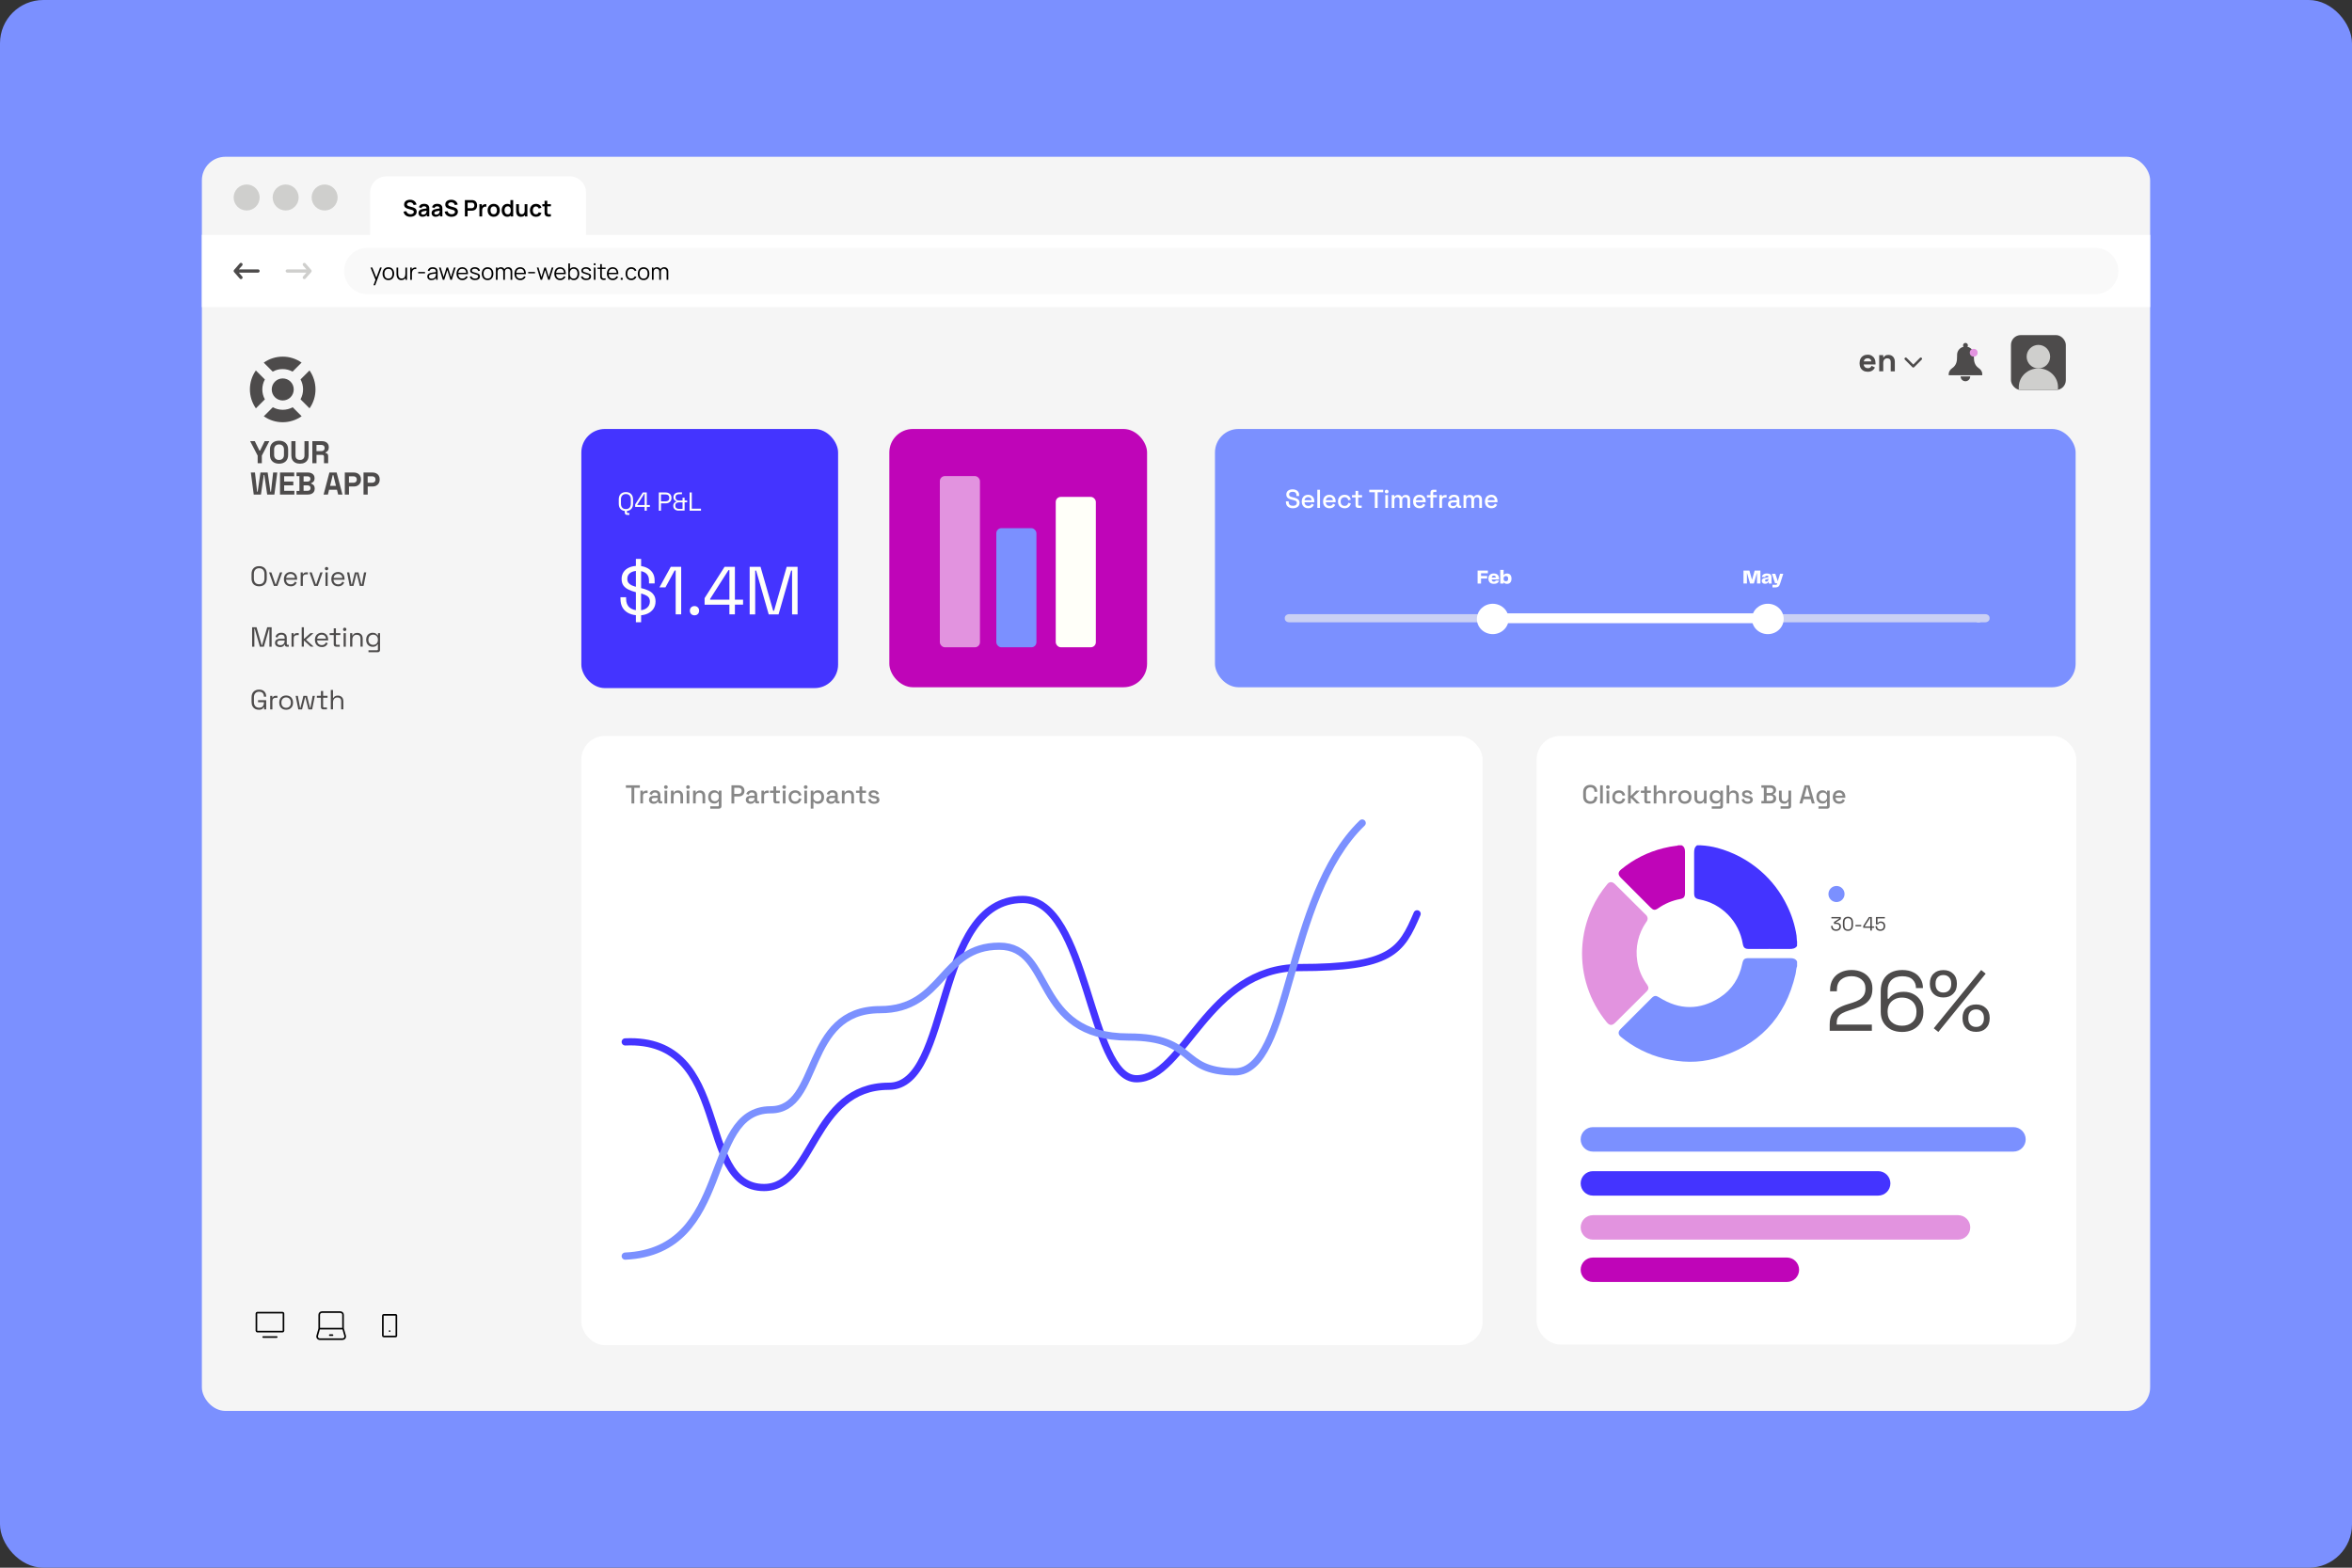 <?xml version="1.0" encoding="UTF-8"?>
<svg id="Layer_2" data-name="Layer 2" xmlns="http://www.w3.org/2000/svg" xmlns:xlink="http://www.w3.org/1999/xlink" viewBox="0 0 1200 800">
  <rect x="0" y="0" width="1200" height="800" fill="#333333" stroke="none"/>
  <defs>
    <style>
      .cls-1 {
        fill: #bf05b8;
      }

      .cls-1, .cls-2, .cls-3, .cls-4, .cls-5, .cls-6, .cls-7, .cls-8, .cls-9, .cls-10, .cls-11, .cls-12, .cls-13, .cls-14, .cls-15 {
        stroke-width: 0px;
      }

      .cls-2 {
        fill-rule: evenodd;
      }

      .cls-2, .cls-8 {
        fill: #4d4b4b;
      }

      .cls-3 {
        fill: #f5f5f5;
      }

      .cls-4 {
        fill: #cfcfcd;
      }

      .cls-5 {
        fill: #7b90ff;
      }

      .cls-16 {
        clip-path: url(#clippath);
      }

      .cls-6 {
        fill: #e293df;
      }

      .cls-7, .cls-17, .cls-18, .cls-19, .cls-20, .cls-21, .cls-22 {
        fill: none;
      }

      .cls-17 {
        stroke-width: 1.28px;
      }

      .cls-17, .cls-18, .cls-19, .cls-20, .cls-21, .cls-22 {
        stroke-linecap: round;
      }

      .cls-17, .cls-19, .cls-21 {
        stroke-linejoin: round;
      }

      .cls-17, .cls-21 {
        stroke: #4d4b4b;
      }

      .cls-23 {
        clip-path: url(#clippath-1);
      }

      .cls-24 {
        clip-path: url(#clippath-3);
      }

      .cls-25 {
        clip-path: url(#clippath-2);
      }

      .cls-9 {
        fill: #cad0f4;
      }

      .cls-10 {
        fill: #000;
      }

      .cls-18 {
        stroke: #7b90ff;
      }

      .cls-18, .cls-20 {
        stroke-width: 3.68px;
      }

      .cls-11 {
        fill: #4434ff;
      }

      .cls-19 {
        stroke: #cfcfcd;
      }

      .cls-19, .cls-21 {
        stroke-width: 1.66px;
      }

      .cls-12 {
        fill: #878787;
      }

      .cls-13 {
        fill: #f9f9f9;
      }

      .cls-20 {
        stroke: #4434ff;
      }

      .cls-14 {
        fill: #fffff9;
      }

      .cls-15 {
        fill: #fff;
      }

      .cls-22 {
        stroke: #000;
        stroke-width: .83px;
      }
    </style>
    <clipPath id="clippath">
      <rect class="cls-7" x="103" y="80" width="994" height="640" rx="12" ry="12"/>
    </clipPath>
    <clipPath id="clippath-1">
      <rect class="cls-7" x="296.6" y="218.91" width="131" height="132.23" rx="12" ry="12"/>
    </clipPath>
    <clipPath id="clippath-2">
      <rect class="cls-7" x="993" y="175" width="20" height="20"/>
    </clipPath>
    <clipPath id="clippath-3">
      <rect class="cls-7" x="1026" y="171" width="28" height="28" rx="5" ry="5"/>
    </clipPath>
  </defs>
  <g id="Layer_1-2" data-name="Layer 1">
    <rect class="cls-5" width="1200" height="800" rx="22.08" ry="22.08"/>
    <g class="cls-16">
      <g>
        <path class="cls-3" d="M103,92c0-6.63,5.37-12,12-12h970c6.63,0,12,5.37,12,12v616c0,6.63-5.37,12-12,12H115c-6.63,0-12-5.37-12-12V92Z"/>
        <path class="cls-2" d="M134.59,185.04c5.78-4.06,13.54-4.06,19.28,0l-4.6,4.6c-3.16-1.73-7.02-1.73-10.13,0l-4.6-4.6h.05ZM140.28,194.75c2.18-2.18,5.78-2.18,7.96,0,2.17,2.18,2.17,5.79,0,7.97s-5.78,2.18-7.96,0c-2.18-2.18-2.18-5.79,0-7.97ZM157.93,189.06c4.05,5.79,4.05,13.56,0,19.31l-4.6-4.6c1.73-3.17,1.73-7.03,0-10.15l4.6-4.6v.05ZM153.87,212.42c-5.78,4.06-13.54,4.06-19.28,0l4.6-4.6c3.16,1.73,7.02,1.73,10.13,0l4.6,4.6h-.05ZM130.54,208.36c-4.05-5.79-4.05-13.57,0-19.31l4.6,4.6c-1.73,3.17-1.73,7.03,0,10.15l-4.6,4.6v-.05Z"/>
        <path class="cls-8" d="M131.46,236.39v-3.88l-3.83-7.39h2.37l2.38,4.83h.29l2.38-4.83h2.37l-3.83,7.39v3.88h-2.12ZM142.37,236.61c-1.42,0-2.54-.39-3.38-1.16-.84-.78-1.26-1.9-1.26-3.35v-2.7c0-1.45.42-2.56,1.26-3.33.84-.78,1.96-1.18,3.38-1.18s2.54.39,3.38,1.18c.84.77,1.26,1.88,1.26,3.33v2.7c0,1.45-.42,2.57-1.26,3.35-.84.77-1.96,1.16-3.38,1.16ZM142.37,234.71c.79,0,1.41-.23,1.85-.69.44-.46.66-1.08.66-1.85v-2.83c0-.77-.22-1.39-.66-1.85-.44-.46-1.06-.69-1.85-.69s-1.4.23-1.85.69c-.44.46-.66,1.08-.66,1.85v2.83c0,.77.22,1.39.66,1.85.45.46,1.07.69,1.85.69ZM153.05,236.61c-.92,0-1.72-.17-2.38-.5-.65-.34-1.16-.83-1.51-1.45-.34-.63-.52-1.38-.52-2.24v-7.31h2.12v7.37c0,.69.19,1.23.58,1.62.4.4.97.6,1.71.6s1.3-.2,1.69-.6c.4-.4.6-.94.6-1.62v-7.37h2.12v7.31c0,.86-.18,1.6-.53,2.24-.34.62-.85,1.11-1.51,1.45-.65.33-1.44.5-2.37.5ZM159.36,236.39v-11.27h4.89c.71,0,1.33.12,1.85.37.53.25.93.6,1.22,1.05.29.45.43.98.43,1.59v.19c0,.68-.16,1.22-.48,1.64-.32.42-.72.72-1.19.92v.29c.43.02.76.17,1,.45.24.27.35.63.35,1.08v3.69h-2.12v-3.38c0-.26-.07-.47-.21-.63-.13-.16-.35-.24-.66-.24h-2.96v4.25h-2.12ZM161.48,230.21h2.54c.5,0,.9-.13,1.17-.4.29-.28.43-.64.43-1.1v-.16c0-.45-.14-.81-.42-1.08-.28-.28-.68-.42-1.19-.42h-2.54v3.15ZM129.46,252.39l-1.48-11.27h2.11l1.09,9.79h.29l1.42-9.79h3.67l1.42,9.79h.29l1.09-9.79h2.11l-1.48,11.27h-3.67l-1.45-10.01h-.29l-1.45,10.01h-3.67ZM142.86,252.39v-11.27h7.24v1.93h-5.12v2.69h4.67v1.93h-4.67v2.78h5.21v1.93h-7.34ZM151.29,252.39v-1.87h1.48v-7.53h-1.48v-1.87h5.79c.69,0,1.28.12,1.79.35.51.23.91.55,1.19.98.29.42.43.92.43,1.51v.16c0,.51-.1.94-.29,1.27-.19.32-.42.57-.69.76-.26.17-.5.29-.74.37v.29c.24.06.49.19.77.37.28.17.51.42.71.76.2.33.31.77.31,1.3v.16c0,.62-.14,1.16-.43,1.61-.29.44-.69.78-1.21,1.01-.5.24-1.09.35-1.77.35h-5.86ZM154.9,250.46h2c.46,0,.83-.11,1.11-.34.29-.23.43-.55.43-.97v-.16c0-.42-.14-.74-.42-.97-.28-.22-.65-.34-1.13-.34h-2v2.77ZM154.9,245.76h1.96c.44,0,.8-.11,1.08-.34.29-.23.43-.54.43-.93v-.16c0-.41-.14-.72-.42-.93-.28-.23-.64-.34-1.09-.34h-1.96v2.7ZM165.1,252.39l2.96-11.27h3.7l2.96,11.27h-2.19l-.61-2.48h-4.02l-.61,2.48h-2.19ZM168.4,247.94h3.03l-1.37-5.49h-.29l-1.37,5.49ZM175.92,252.39v-11.27h4.64c.71,0,1.33.15,1.87.43.55.28.97.68,1.27,1.19.31.51.47,1.13.47,1.83v.23c0,.7-.16,1.31-.48,1.84-.31.51-.74.92-1.29,1.21-.54.28-1.15.42-1.83.42h-2.51v4.12h-2.12ZM178.04,246.34h2.3c.5,0,.91-.14,1.22-.42.31-.28.47-.66.47-1.14v-.16c0-.48-.16-.86-.47-1.14-.31-.28-.72-.42-1.22-.42h-2.3v3.28ZM185.47,252.39v-11.27h4.64c.71,0,1.33.15,1.87.43.55.28.97.68,1.27,1.19.31.51.47,1.13.47,1.83v.23c0,.7-.16,1.31-.48,1.84-.31.51-.74.92-1.29,1.21-.54.28-1.15.42-1.83.42h-2.51v4.12h-2.12ZM187.59,246.34h2.3c.5,0,.91-.14,1.22-.42.31-.28.47-.66.47-1.14v-.16c0-.48-.16-.86-.47-1.14-.31-.28-.72-.42-1.22-.42h-2.3v3.28Z"/>
        <path class="cls-4" d="M132.47,100.78c0,3.66-2.97,6.63-6.63,6.63s-6.63-2.97-6.63-6.63,2.97-6.63,6.63-6.63,6.63,2.97,6.63,6.63Z"/>
        <path class="cls-4" d="M152.37,100.78c0,3.66-2.97,6.63-6.63,6.63s-6.63-2.97-6.63-6.63,2.97-6.63,6.63-6.63,6.63,2.97,6.63,6.63Z"/>
        <path class="cls-4" d="M172.26,100.78c0,3.66-2.97,6.63-6.63,6.63s-6.63-2.97-6.63-6.63,2.97-6.63,6.63-6.63,6.63,2.97,6.63,6.63Z"/>
        <path class="cls-15" d="M188.84,98.29c0-4.58,3.71-8.29,8.29-8.29h93.58c4.58,0,8.29,3.71,8.29,8.29v23.63h-110.16v-23.63Z"/>
        <path class="cls-10" d="M209.33,110.64c-.61,0-1.16-.11-1.65-.32-.49-.21-.89-.52-1.21-.91-.31-.4-.51-.87-.6-1.42l1.45-.22c.12.5.38.88.76,1.15.39.27.83.41,1.33.41.3,0,.58-.05.84-.14.26-.09.48-.23.64-.41.17-.18.25-.4.25-.66,0-.12-.02-.22-.06-.32-.04-.1-.1-.19-.17-.27-.07-.08-.17-.15-.29-.21-.12-.07-.25-.12-.41-.17l-2.16-.64c-.18-.05-.39-.13-.6-.21-.21-.09-.42-.22-.61-.38-.19-.16-.35-.37-.47-.62-.12-.25-.18-.56-.18-.93,0-.54.14-.99.41-1.35.27-.37.64-.64,1.1-.82.47-.18.98-.27,1.54-.27.57,0,1.08.1,1.53.3.45.19.82.47,1.12.83.3.36.51.8.64,1.32l-1.5.26c-.06-.29-.18-.54-.36-.75-.17-.21-.39-.37-.64-.48-.25-.11-.52-.17-.81-.17-.28,0-.54.04-.78.13-.24.09-.43.21-.57.37-.14.16-.21.35-.21.57,0,.2.06.37.18.5.12.13.28.23.46.31.18.07.37.14.56.19l1.5.42c.21.05.44.13.69.22.26.09.5.22.74.39.24.17.43.38.58.66.15.27.23.61.23,1.03s-.09.81-.27,1.14c-.18.32-.42.6-.72.81-.31.22-.66.38-1.05.49-.39.11-.8.16-1.23.16ZM215.61,110.64c-.45,0-.84-.09-1.15-.26-.31-.17-.55-.4-.71-.69-.16-.29-.24-.6-.24-.95,0-.3.05-.57.15-.81.1-.24.26-.45.46-.63.21-.18.48-.32.81-.44.25-.08.54-.15.88-.22.34-.07.71-.13,1.1-.18.4-.06.81-.12,1.25-.19l-.5.28c0-.43-.09-.75-.29-.96-.2-.2-.53-.31-1-.31-.28,0-.56.07-.82.2-.26.13-.45.36-.55.68l-1.28-.4c.15-.53.45-.96.88-1.28.44-.32,1.03-.48,1.76-.48.56,0,1.05.09,1.47.27.43.18.74.48.95.89.11.22.18.45.2.68.02.23.04.48.04.75v3.85h-1.23v-1.36l.2.22c-.28.45-.61.79-.99,1-.38.21-.85.31-1.41.31ZM215.89,109.52c.32,0,.59-.06.81-.17.22-.11.4-.25.53-.41.14-.16.23-.32.27-.46.07-.18.11-.38.12-.61.01-.23.02-.42.02-.56l.43.13c-.42.07-.78.12-1.08.17-.3.05-.56.1-.78.15-.22.04-.41.09-.57.15-.16.06-.3.13-.41.2-.11.08-.2.17-.26.27-.06.1-.09.22-.09.35,0,.15.04.29.12.41.08.12.19.21.34.28.15.07.34.1.56.1ZM222.3,110.64c-.45,0-.84-.09-1.15-.26-.31-.17-.55-.4-.71-.69-.16-.29-.24-.6-.24-.95,0-.3.05-.57.15-.81.1-.24.26-.45.46-.63.21-.18.48-.32.81-.44.25-.08.55-.15.88-.22.34-.07.71-.13,1.1-.18.4-.06.81-.12,1.25-.19l-.5.28c0-.43-.09-.75-.29-.96-.2-.2-.53-.31-1-.31-.28,0-.56.07-.82.2s-.45.36-.55.68l-1.28-.4c.15-.53.45-.96.88-1.28.44-.32,1.03-.48,1.76-.48.56,0,1.05.09,1.47.27.43.18.74.48.95.89.11.22.18.45.2.68.02.23.03.48.03.75v3.85h-1.22v-1.36l.2.22c-.28.45-.61.79-.99,1-.38.21-.85.31-1.41.31ZM222.58,109.52c.32,0,.59-.06.81-.17.22-.11.4-.25.53-.41.14-.16.23-.32.27-.46.07-.18.11-.38.12-.61.01-.23.02-.42.02-.56l.43.13c-.42.07-.78.12-1.08.17-.3.05-.56.1-.78.15-.22.04-.41.09-.57.15-.16.06-.3.13-.41.2-.11.08-.2.17-.26.27-.06.1-.09.22-.09.35,0,.15.04.29.12.41.08.12.19.21.34.28.15.07.34.1.56.1ZM230.33,110.64c-.61,0-1.16-.11-1.65-.32-.49-.21-.89-.52-1.21-.91-.31-.4-.51-.87-.6-1.42l1.45-.22c.12.5.38.88.76,1.15.39.27.83.41,1.33.41.3,0,.58-.05.84-.14.26-.09.48-.23.64-.41.17-.18.25-.4.25-.66,0-.12-.02-.22-.06-.32-.04-.1-.1-.19-.17-.27-.07-.08-.17-.15-.29-.21-.12-.07-.25-.12-.41-.17l-2.16-.64c-.19-.05-.39-.13-.6-.21-.21-.09-.42-.22-.61-.38-.19-.16-.35-.37-.47-.62-.12-.25-.18-.56-.18-.93,0-.54.14-.99.41-1.35.28-.37.64-.64,1.1-.82.46-.18.98-.27,1.54-.27.57,0,1.08.1,1.53.3.45.19.82.47,1.13.83s.51.8.64,1.32l-1.5.26c-.06-.29-.18-.54-.36-.75-.17-.21-.39-.37-.64-.48-.25-.11-.52-.17-.81-.17-.28,0-.54.04-.78.13-.24.09-.43.21-.57.37-.14.16-.21.35-.21.57,0,.2.06.37.19.5.12.13.28.23.46.31.19.07.37.14.56.19l1.5.42c.21.05.43.13.69.22.26.09.5.22.74.39.24.17.43.38.58.66.15.27.23.61.23,1.03s-.09.81-.27,1.14c-.18.32-.42.6-.73.81-.31.22-.66.38-1.05.49-.39.11-.8.16-1.23.16ZM237.18,110.46v-8.36h3.45c.08,0,.19,0,.31.01.13,0,.25.02.35.03.48.07.88.23,1.2.48.32.25.55.56.7.94.15.38.23.79.23,1.25s-.08.87-.23,1.25c-.15.38-.39.69-.71.93-.31.25-.71.41-1.19.48-.11.02-.23.03-.36.03-.13,0-.23.01-.31.01h-2.05v2.92h-1.4ZM238.58,106.24h2c.08,0,.16,0,.26-.01.1,0,.19-.02.27-.05.23-.06.41-.16.54-.31.14-.15.23-.31.29-.5.06-.19.09-.37.09-.55s-.03-.36-.09-.55c-.05-.19-.15-.36-.29-.5-.13-.15-.31-.25-.54-.31-.08-.02-.17-.04-.27-.04-.1,0-.18-.01-.26-.01h-2v2.82ZM244.6,110.46v-6.27h1.24v1.53l-.15-.2c.08-.21.18-.4.31-.57.13-.17.29-.32.47-.43.15-.1.32-.19.51-.24.19-.06.38-.1.58-.11.2-.02.39,0,.57.02v1.31c-.18-.05-.4-.07-.64-.05-.24.02-.46.09-.65.2-.19.1-.35.24-.48.4-.12.16-.21.35-.27.56-.06.2-.09.43-.09.67v3.19h-1.41ZM251.89,110.64c-.63,0-1.17-.14-1.64-.42-.47-.28-.83-.67-1.09-1.17-.26-.5-.38-1.07-.38-1.72s.13-1.23.39-1.73c.26-.5.63-.88,1.1-1.16.47-.28,1.01-.42,1.62-.42s1.18.14,1.65.42.83.67,1.09,1.17c.26.5.39,1.07.39,1.71s-.13,1.22-.4,1.72c-.26.5-.62.88-1.09,1.17-.47.28-1.01.42-1.64.42ZM251.89,109.32c.56,0,.97-.19,1.24-.56.27-.37.41-.85.41-1.44s-.14-1.09-.41-1.45c-.27-.36-.69-.55-1.24-.55-.38,0-.68.09-.93.26-.24.17-.42.4-.53.7-.12.3-.17.64-.17,1.04,0,.61.14,1.09.41,1.46.28.36.69.54,1.22.54ZM258.8,110.64c-.58,0-1.08-.15-1.51-.44-.43-.29-.76-.68-1-1.18-.24-.5-.35-1.06-.35-1.69s.12-1.2.35-1.69c.24-.5.58-.89,1.02-1.18.44-.29.95-.44,1.54-.44s1.1.15,1.5.44c.41.29.71.68.92,1.18.21.5.31,1.06.31,1.69s-.1,1.19-.31,1.69c-.21.5-.52.89-.93,1.18-.41.29-.93.44-1.54.44ZM259.02,109.38c.38,0,.68-.09.9-.26.23-.17.4-.42.5-.73.11-.31.16-.67.16-1.07s-.05-.77-.16-1.07c-.1-.31-.27-.55-.49-.72-.22-.17-.51-.26-.87-.26-.38,0-.68.09-.93.28-.24.18-.42.43-.54.74-.12.31-.17.65-.17,1.03s.06.73.17,1.04c.12.31.29.56.53.74.24.18.54.27.9.27ZM260.59,110.46v-4.4h-.17v-3.96h1.41v8.36h-1.24ZM265.8,110.64c-.46,0-.85-.08-1.15-.23-.3-.15-.54-.35-.72-.59-.18-.24-.31-.5-.39-.77-.09-.27-.14-.53-.17-.77-.02-.24-.03-.44-.03-.59v-3.5h1.42v3.02c0,.19.01.41.04.66.03.24.09.47.19.7.1.22.25.4.44.55.2.14.46.21.79.21.18,0,.35-.03.53-.09.17-.06.33-.16.47-.3.14-.14.26-.34.34-.59.08-.25.13-.56.13-.94l.83.35c0,.53-.1,1.02-.31,1.45-.21.43-.51.78-.91,1.04-.4.26-.9.38-1.49.38ZM267.85,110.46v-1.94h-.17v-4.32h1.4v6.27h-1.24ZM273.44,110.64c-.65,0-1.2-.14-1.65-.43-.46-.29-.81-.68-1.05-1.18-.24-.5-.36-1.06-.37-1.69,0-.64.13-1.21.38-1.71.25-.5.61-.89,1.07-1.17.46-.29,1.01-.43,1.64-.43.71,0,1.31.18,1.81.54.49.36.82.84.97,1.46l-1.39.38c-.11-.34-.29-.6-.54-.78-.25-.19-.54-.28-.86-.28-.36,0-.66.09-.9.26-.24.17-.41.41-.52.71-.11.3-.17.64-.17,1.03,0,.6.13,1.08.4,1.44.27.37.66.55,1.19.55.37,0,.66-.09.88-.26.22-.17.38-.42.49-.74l1.43.32c-.19.64-.53,1.13-1.01,1.47-.48.34-1.08.51-1.78.51ZM281.07,110.46c-.41.08-.82.11-1.22.1-.39,0-.75-.08-1.06-.21-.31-.14-.55-.36-.71-.66-.14-.27-.22-.55-.23-.83,0-.28-.01-.6-.01-.96v-5.45h1.39v5.37c0,.25,0,.47,0,.66,0,.19.05.34.12.46.14.23.36.36.67.39.31.03.65.01,1.04-.05v1.17ZM276.7,105.29v-1.1h4.37v1.1h-4.37Z"/>
        <rect class="cls-15" x="102.63" y="119.84" width="994.74" height="36.89"/>
        <path class="cls-21" d="M131.64,138.29h-11.19M122.94,141.61l-2.9-3.32,2.9-3.32"/>
        <path class="cls-19" d="M146.57,138.29h11.19M155.27,134.98l2.9,3.32-2.9,3.32"/>
        <path class="cls-13" d="M187.39,126.48h881.58c6.53,0,11.82,5.29,11.82,11.82h0c0,6.53-5.29,11.82-11.82,11.82H187.39c-6.53,0-11.82-5.29-11.82-11.82h0c0-6.53,5.29-11.82,11.82-11.82Z"/>
        <path class="cls-10" d="M190.55,145.58l1.21-3.29.02.97-2.74-6.74h.91l2.25,5.63h-.37l2.08-5.63h.87l-3.37,9.05h-.85ZM198.16,142.97c-.62,0-1.15-.14-1.6-.42-.44-.28-.78-.67-1.02-1.17-.24-.5-.35-1.07-.35-1.72s.12-1.23.36-1.73c.24-.5.58-.88,1.02-1.15.44-.28.97-.42,1.58-.42s1.16.14,1.6.42c.44.28.78.67,1.02,1.17.24.5.35,1.07.35,1.71s-.12,1.24-.35,1.73c-.24.5-.58.88-1.02,1.16-.44.28-.98.42-1.6.42ZM198.16,142.15c.7,0,1.21-.23,1.56-.69.34-.46.51-1.07.51-1.8s-.17-1.36-.52-1.81c-.34-.45-.86-.67-1.55-.67-.47,0-.85.11-1.16.32-.3.21-.53.5-.68.88-.15.37-.22.8-.22,1.29,0,.75.17,1.36.52,1.82.35.45.86.68,1.54.68ZM204.81,142.95c-.38,0-.7-.06-.99-.17-.28-.12-.52-.27-.71-.47-.19-.2-.35-.42-.47-.67-.12-.26-.21-.52-.26-.81-.05-.29-.08-.57-.08-.85v-3.45h.86v3.2c0,.34.03.66.1.96.07.29.17.55.31.77.15.22.33.38.56.5.23.12.51.18.84.18.3,0,.57-.05.79-.16.23-.1.43-.25.58-.45.16-.2.28-.44.36-.71.08-.28.12-.6.12-.95l.6.13c0,.64-.11,1.18-.34,1.62-.22.44-.53.77-.93.99-.39.22-.85.34-1.36.34ZM206.92,142.79v-1.54h-.09v-4.72h.85v6.27h-.77ZM209.31,142.79v-6.27h.77v1.51l-.15-.2c.07-.19.16-.36.27-.51.11-.16.23-.29.36-.39.16-.14.35-.25.57-.32.22-.08.43-.12.66-.13.22-.02.42,0,.6.05v.8c-.23-.06-.48-.07-.75-.04-.27.03-.52.14-.75.32-.21.16-.36.36-.47.59-.1.22-.17.46-.21.72-.03.25-.05.5-.05.75v3.13h-.85ZM213.37,139.5v-.73h3.48v.73h-3.48ZM220.15,142.97c-.47,0-.87-.09-1.19-.26-.32-.17-.56-.4-.71-.68-.16-.28-.24-.59-.24-.92s.07-.63.2-.87c.14-.24.33-.44.56-.6.24-.15.52-.27.83-.35.32-.08.67-.15,1.05-.2.39-.06.76-.11,1.13-.16.37-.05.7-.09.97-.13l-.3.19c.01-.62-.11-1.08-.36-1.38s-.69-.45-1.31-.45c-.43,0-.79.1-1.09.29-.29.19-.5.5-.62.92l-.83-.24c.14-.56.43-1,.86-1.31.43-.31,1-.46,1.69-.46.57,0,1.06.11,1.46.32.4.21.69.52.85.93.08.18.13.38.15.61.02.22.03.45.03.68v3.89h-.76v-1.57l.22.09c-.21.54-.54.95-.99,1.23-.45.28-.99.42-1.61.42ZM220.25,142.23c.4,0,.75-.07,1.04-.21.3-.14.54-.34.72-.59.18-.25.3-.53.35-.85.05-.2.07-.42.07-.66,0-.24,0-.43,0-.55l.33.17c-.29.04-.61.08-.95.12-.34.04-.67.08-1,.13-.32.05-.62.11-.88.18-.18.05-.35.12-.52.21-.17.09-.3.21-.41.36-.11.15-.16.34-.16.56,0,.18.05.36.13.53.09.17.24.31.44.42.2.11.47.17.81.17ZM225.92,142.79l-1.92-6.27h.85s1.49,4.87,1.49,4.87l1.49-4.87h.78l1.49,4.87,1.5-4.87h.85l-1.92,6.27h-.74l-1.57-4.99-1.56,4.99h-.74ZM235.91,142.97c-.61,0-1.14-.14-1.59-.41-.44-.27-.79-.65-1.04-1.14-.25-.49-.37-1.07-.37-1.73s.12-1.28.37-1.78c.24-.5.59-.88,1.03-1.15.45-.27.97-.41,1.57-.41s1.15.14,1.58.43c.44.28.77.69.99,1.22s.33,1.16.31,1.9h-.87v-.3c-.01-.81-.19-1.43-.53-1.84-.33-.41-.82-.62-1.46-.62s-1.19.22-1.55.66c-.36.44-.53,1.06-.53,1.87s.18,1.4.53,1.84c.36.43.87.65,1.53.65.45,0,.84-.1,1.17-.31.34-.21.6-.51.8-.9l.79.31c-.25.55-.61.97-1.1,1.27-.48.3-1.02.45-1.63.45ZM233.52,139.9v-.71h4.79v.71h-4.79ZM242.39,142.96c-.74,0-1.34-.16-1.82-.48-.47-.32-.76-.76-.87-1.32l.87-.15c.09.36.3.64.63.85.33.21.74.31,1.23.31s.85-.1,1.13-.3c.27-.2.41-.47.41-.82,0-.19-.05-.35-.13-.47-.09-.12-.26-.24-.53-.34-.27-.1-.67-.23-1.2-.37-.57-.15-1.01-.31-1.33-.46-.32-.15-.55-.33-.68-.53-.14-.2-.2-.45-.2-.75,0-.36.1-.67.3-.93.2-.27.48-.48.84-.63.36-.15.77-.23,1.24-.23s.89.08,1.26.23c.38.15.68.36.91.64.23.27.36.59.41.96l-.87.16c-.06-.37-.24-.66-.55-.87-.31-.22-.69-.33-1.17-.34-.45-.01-.81.07-1.09.26-.28.18-.42.42-.42.71,0,.17.05.31.15.43.1.12.28.23.54.33.27.1.65.22,1.14.34.58.15,1.03.3,1.36.46.33.16.56.35.7.57.14.22.21.49.21.82,0,.59-.22,1.06-.66,1.4-.44.34-1.04.5-1.81.5ZM248.77,142.97c-.62,0-1.15-.14-1.6-.42-.44-.28-.78-.67-1.02-1.17-.24-.5-.35-1.07-.35-1.72s.12-1.23.36-1.73c.24-.5.58-.88,1.02-1.15.44-.28.97-.42,1.58-.42s1.16.14,1.6.42c.45.28.78.67,1.01,1.17.24.5.35,1.07.35,1.71s-.12,1.24-.35,1.73c-.24.5-.58.88-1.02,1.16-.44.28-.98.42-1.6.42ZM248.77,142.15c.7,0,1.21-.23,1.56-.69.34-.46.51-1.07.51-1.8s-.17-1.36-.52-1.81c-.34-.45-.86-.67-1.55-.67-.47,0-.85.11-1.16.32-.3.21-.53.5-.68.88-.15.37-.22.8-.22,1.29,0,.75.17,1.36.52,1.82.35.45.86.68,1.54.68ZM260.49,142.79v-4.11c0-.48-.13-.86-.4-1.14-.27-.28-.61-.42-1.02-.42-.24,0-.47.05-.69.16s-.41.28-.56.52c-.14.24-.22.55-.22.94l-.5-.15c-.01-.45.07-.84.26-1.18.19-.34.45-.6.78-.78.33-.19.71-.28,1.13-.28.63,0,1.13.2,1.51.59.38.39.57.91.57,1.57v4.28h-.86ZM253.01,142.79v-6.27h.77v1.54h.09v4.72h-.86ZM256.76,142.79v-4.06c0-.5-.13-.89-.39-1.18-.26-.29-.61-.44-1.04-.44s-.78.15-1.05.45c-.27.29-.4.69-.4,1.18l-.51-.28c0-.4.1-.76.28-1.08.19-.32.45-.57.78-.75.33-.19.7-.28,1.12-.28s.75.09,1.06.26c.31.17.56.42.74.74.18.33.27.72.27,1.18v4.25h-.85ZM265.47,142.97c-.61,0-1.14-.14-1.59-.41-.44-.27-.79-.65-1.04-1.14-.25-.49-.37-1.07-.37-1.73s.12-1.28.36-1.78c.24-.5.59-.88,1.03-1.15.44-.27.97-.41,1.57-.41s1.15.14,1.58.43c.44.28.77.69.99,1.22.22.53.33,1.16.31,1.9h-.87v-.3c-.01-.81-.19-1.43-.53-1.84-.33-.41-.82-.62-1.46-.62s-1.19.22-1.55.66c-.36.44-.53,1.06-.53,1.87s.18,1.4.53,1.84c.36.43.87.65,1.53.65.45,0,.84-.1,1.17-.31.34-.21.6-.51.79-.9l.79.31c-.25.55-.61.97-1.1,1.27-.48.3-1.02.45-1.63.45ZM263.08,139.9v-.71h4.79v.71h-4.79ZM269.49,139.5v-.73h3.48v.73h-3.48ZM275.82,142.79l-1.92-6.27h.85s1.49,4.87,1.49,4.87l1.49-4.87h.78l1.49,4.87,1.5-4.87h.85l-1.92,6.27h-.74l-1.57-4.99-1.56,4.99h-.74ZM285.82,142.97c-.61,0-1.14-.14-1.59-.41-.44-.27-.79-.65-1.04-1.14-.25-.49-.37-1.07-.37-1.73s.12-1.28.37-1.78c.24-.5.59-.88,1.03-1.15.45-.27.97-.41,1.57-.41s1.15.14,1.58.43c.44.28.77.69.99,1.22.23.53.33,1.16.31,1.9h-.87v-.3c-.01-.81-.19-1.43-.53-1.84-.33-.41-.82-.62-1.46-.62s-1.19.22-1.55.66c-.36.44-.53,1.06-.53,1.87s.18,1.4.53,1.84c.36.43.87.65,1.53.65.45,0,.84-.1,1.17-.31.34-.21.6-.51.79-.9l.79.31c-.25.55-.61.97-1.1,1.27-.48.3-1.02.45-1.63.45ZM283.42,139.9v-.71h4.79v.71h-4.79ZM292.77,142.97c-.58,0-1.06-.15-1.46-.44-.4-.29-.7-.69-.91-1.19-.21-.5-.31-1.07-.31-1.69s.1-1.2.31-1.69c.21-.5.51-.89.92-1.18.4-.29.9-.43,1.49-.43s1.06.15,1.47.44c.41.29.72.68.94,1.18.22.5.33,1.06.33,1.68s-.11,1.19-.33,1.69c-.22.5-.54.9-.95,1.19-.41.29-.91.44-1.5.44ZM289.95,142.79v-8.36h.86v3.64h-.09v4.72h-.77ZM292.68,142.17c.44,0,.8-.11,1.09-.33.29-.22.51-.52.65-.9.15-.38.22-.81.22-1.29s-.07-.9-.22-1.28c-.14-.38-.36-.68-.65-.9-.29-.22-.66-.33-1.11-.33s-.8.11-1.09.32c-.29.21-.5.51-.65.89-.14.38-.21.81-.21,1.3s.07.92.21,1.3c.14.38.36.68.65.89.29.22.66.33,1.1.33ZM299.1,142.96c-.74,0-1.34-.16-1.82-.48-.47-.32-.76-.76-.87-1.32l.87-.15c.09.36.3.64.63.85.33.21.74.31,1.23.31s.85-.1,1.12-.3c.27-.2.41-.47.41-.82,0-.19-.04-.35-.13-.47-.08-.12-.26-.24-.53-.34-.27-.1-.66-.23-1.19-.37-.57-.15-1.01-.31-1.34-.46-.32-.15-.55-.33-.68-.53-.13-.2-.2-.45-.2-.75,0-.36.1-.67.3-.93.2-.27.48-.48.84-.63.36-.15.77-.23,1.24-.23s.89.08,1.27.23c.38.15.68.36.9.64.23.27.36.59.41.96l-.87.16c-.06-.37-.24-.66-.55-.87-.31-.22-.69-.33-1.17-.34-.45-.01-.81.07-1.09.26-.28.18-.42.42-.42.71,0,.17.05.31.15.43.1.12.28.23.54.33.27.1.65.22,1.14.34.58.15,1.03.3,1.36.46.33.16.56.35.7.57.14.22.21.49.21.82,0,.59-.22,1.06-.66,1.4-.44.34-1.04.5-1.81.5ZM302.98,135.34v-.96h.85v.96h-.85ZM302.98,142.79v-6.27h.85v6.27h-.85ZM308.98,142.79c-.35.07-.7.1-1.04.09-.34-.02-.65-.09-.92-.22-.27-.13-.47-.34-.61-.62-.11-.23-.17-.47-.18-.7,0-.24-.01-.51-.01-.82v-5.74h.85v5.7c0,.26,0,.48,0,.66,0,.17.05.33.12.46.14.26.36.41.66.46.31.05.68.04,1.13-.03v.75ZM304.87,137.26v-.73h4.11v.73h-4.11ZM312.64,142.97c-.61,0-1.14-.14-1.59-.41-.45-.27-.79-.65-1.04-1.14-.25-.49-.37-1.07-.37-1.73s.12-1.28.37-1.78c.24-.5.59-.88,1.03-1.15.45-.27.97-.41,1.57-.41s1.15.14,1.58.43c.44.28.77.69.99,1.22.23.53.33,1.16.31,1.9h-.87v-.3c-.01-.81-.19-1.43-.53-1.84-.33-.41-.82-.62-1.46-.62s-1.19.22-1.55.66c-.36.44-.53,1.06-.53,1.87s.18,1.4.53,1.84c.36.43.87.65,1.53.65.45,0,.84-.1,1.17-.31.34-.21.6-.51.79-.9l.79.31c-.25.55-.61.97-1.1,1.27-.48.3-1.02.45-1.63.45ZM310.24,139.9v-.71h4.79v.71h-4.79ZM316.71,142.79v-.99h.99v.99h-.99ZM322.1,142.97c-.63,0-1.16-.14-1.6-.42-.44-.28-.77-.67-1-1.17-.22-.5-.34-1.07-.35-1.72,0-.66.13-1.23.36-1.73.23-.5.57-.89,1-1.16.44-.28.97-.42,1.59-.42s1.18.15,1.65.46c.47.31.79.73.97,1.27l-.84.27c-.15-.38-.38-.67-.7-.87-.32-.21-.68-.31-1.09-.31-.46,0-.84.11-1.14.32-.3.21-.53.5-.67.88-.15.38-.22.81-.23,1.29,0,.75.18,1.35.52,1.81.34.45.85.68,1.52.68.43,0,.79-.1,1.08-.29.3-.2.53-.48.68-.86l.86.26c-.23.56-.57.98-1.02,1.28-.45.29-.98.44-1.61.44ZM328.37,142.97c-.62,0-1.15-.14-1.6-.42-.44-.28-.78-.67-1.02-1.17-.24-.5-.35-1.07-.35-1.72s.12-1.23.36-1.73c.24-.5.58-.88,1.02-1.15.44-.28.97-.42,1.58-.42s1.16.14,1.6.42c.44.28.78.67,1.01,1.17.24.5.35,1.07.35,1.71s-.12,1.24-.35,1.73c-.24.5-.58.88-1.02,1.16-.44.28-.98.42-1.6.42ZM328.37,142.15c.7,0,1.21-.23,1.55-.69.34-.46.51-1.07.51-1.8s-.17-1.36-.52-1.81c-.34-.45-.86-.67-1.55-.67-.47,0-.85.11-1.16.32-.3.21-.53.5-.68.88-.15.37-.22.8-.22,1.29,0,.75.17,1.36.52,1.82.35.45.86.68,1.54.68ZM340.1,142.79v-4.11c0-.48-.13-.86-.4-1.14-.27-.28-.61-.42-1.02-.42-.24,0-.47.05-.69.16s-.41.28-.56.52c-.14.24-.21.55-.21.94l-.51-.15c-.01-.45.08-.84.26-1.18.19-.34.45-.6.78-.78.33-.19.71-.28,1.13-.28.63,0,1.14.2,1.51.59.38.39.57.91.57,1.57v4.28h-.86ZM332.62,142.79v-6.27h.76v1.54h.09v4.72h-.86ZM336.37,142.79v-4.06c0-.5-.13-.89-.4-1.18-.26-.29-.61-.44-1.04-.44s-.78.15-1.05.45c-.27.29-.4.69-.4,1.18l-.51-.28c0-.4.09-.76.28-1.08.19-.32.45-.57.78-.75.33-.19.7-.28,1.12-.28s.75.09,1.06.26c.31.17.56.42.74.74.18.33.27.72.27,1.18v4.25h-.85Z"/>
        <rect class="cls-15" x="784" y="375.58" width="275.36" height="310.52" rx="12" ry="12"/>
        <path class="cls-12" d="M811.42,410.19c-1.13,0-2.03-.32-2.69-.96-.66-.65-.99-1.57-.99-2.79v-2.18c0-1.21.33-2.13.99-2.77.66-.65,1.56-.97,2.69-.97s1.97.31,2.57.93c.61.62.92,1.46.92,2.53v.08h-1.42v-.12c0-.63-.17-1.14-.52-1.54-.34-.4-.85-.6-1.55-.6s-1.26.22-1.66.65c-.4.42-.6,1.02-.6,1.78v2.23c0,.75.2,1.34.6,1.78.4.43.95.65,1.66.65s1.22-.2,1.55-.6c.34-.41.52-.92.52-1.54v-.23h1.42v.19c0,1.07-.31,1.91-.92,2.53-.6.62-1.46.93-2.57.93ZM816.4,410v-9.28h1.37v9.28h-1.37ZM819.66,410v-6.54h1.37v6.54h-1.37ZM820.35,402.58c-.27,0-.49-.08-.68-.25-.18-.18-.27-.4-.27-.68s.09-.49.27-.66c.19-.18.41-.26.68-.26s.5.09.68.26c.18.17.26.39.26.66s-.09.5-.26.68c-.18.17-.4.25-.68.25ZM825.96,410.19c-.63,0-1.2-.13-1.71-.4-.5-.27-.91-.65-1.21-1.15-.29-.5-.44-1.11-.44-1.82v-.17c0-.71.15-1.31.44-1.8.3-.5.7-.89,1.21-1.15.51-.27,1.08-.41,1.71-.41s1.16.12,1.61.35c.44.23.8.54,1.06.92.27.38.45.8.53,1.26l-1.33.28c-.04-.29-.14-.56-.28-.8-.14-.24-.34-.43-.6-.57-.26-.14-.58-.21-.97-.21s-.73.09-1.04.27c-.3.17-.54.42-.72.74-.18.32-.26.71-.26,1.17v.12c0,.46.09.85.26,1.18.18.33.42.57.72.74.31.17.65.25,1.04.25.57,0,1.01-.15,1.31-.44.3-.3.49-.68.57-1.14l1.33.31c-.11.45-.3.87-.57,1.25-.27.38-.62.68-1.06.92-.44.22-.98.33-1.61.33ZM830.64,410v-9.28h1.37v5.29h.21l2.57-2.55h1.82l-3.3,3.17,3.41,3.37h-1.8l-2.69-2.72h-.21v2.72h-1.37ZM840.26,410c-.4,0-.72-.12-.96-.36-.23-.24-.34-.56-.34-.95v-4.07h-1.8v-1.15h1.8v-2.16h1.37v2.16h1.95v1.15h-1.95v3.83c0,.27.12.4.37.4h1.37v1.15h-1.8ZM843.75,410v-9.28h1.37v3.67h.21c.09-.17.21-.33.37-.49.17-.16.39-.29.65-.39.27-.11.62-.16,1.04-.16.49,0,.93.11,1.31.33.39.22.69.54.91.94.22.4.33.88.33,1.45v3.93h-1.37v-3.82c0-.57-.14-.98-.42-1.25-.28-.27-.67-.41-1.17-.41-.57,0-1.02.19-1.37.56-.34.37-.5.91-.5,1.62v3.3h-1.37ZM851.78,410v-6.54h1.34v.77h.21c.11-.27.27-.47.5-.6.24-.13.53-.2.88-.2h.78v1.23h-.84c-.44,0-.8.12-1.09.37-.28.24-.42.61-.42,1.11v3.85h-1.37ZM859.6,410.19c-.65,0-1.24-.13-1.75-.4-.5-.27-.9-.66-1.19-1.17-.29-.5-.44-1.1-.44-1.79v-.2c0-.69.15-1.28.44-1.78.29-.5.69-.89,1.19-1.17.51-.27,1.1-.41,1.75-.41s1.24.14,1.75.41c.51.27.91.66,1.21,1.17.29.49.44,1.09.44,1.78v.2c0,.69-.15,1.29-.44,1.79s-.69.89-1.21,1.17c-.51.27-1.1.4-1.75.4ZM859.6,408.97c.6,0,1.09-.19,1.46-.57.38-.39.57-.92.57-1.6v-.12c0-.68-.18-1.21-.56-1.59-.37-.39-.86-.58-1.47-.58s-1.08.19-1.46.58c-.37.38-.56.91-.56,1.59v.12c0,.68.19,1.22.56,1.6.38.38.87.57,1.46.57ZM867.08,410.12c-.49,0-.94-.11-1.33-.33-.39-.22-.69-.54-.92-.94-.22-.41-.33-.89-.33-1.46v-3.93h1.37v3.83c0,.57.14.99.43,1.26.28.26.68.4,1.18.4.56,0,1-.19,1.34-.56.35-.38.52-.92.52-1.63v-3.3h1.37v6.54h-1.34v-.98h-.21c-.12.27-.34.52-.66.76-.32.23-.79.34-1.41.34ZM872.27,406.77v-.2c0-.69.14-1.28.41-1.76.28-.49.65-.86,1.11-1.13.46-.27.96-.4,1.51-.4.64,0,1.12.12,1.46.36.35.24.6.49.76.77h.21v-.94h1.33v7.88c0,.4-.12.72-.36.96-.23.24-.55.36-.96.36h-4.4v-1.19h3.98c.26,0,.39-.13.39-.4v-2.08h-.21c-.1.16-.23.32-.41.49s-.41.31-.7.41c-.28.11-.64.16-1.07.16-.55,0-1.06-.13-1.53-.39-.46-.26-.83-.64-1.1-1.13-.27-.5-.41-1.08-.41-1.76ZM875.67,408.85c.59,0,1.08-.19,1.46-.56.39-.38.58-.9.58-1.57v-.12c0-.68-.19-1.2-.57-1.57-.38-.37-.87-.56-1.47-.56s-1.07.19-1.46.56c-.38.36-.57.89-.57,1.57v.12c0,.66.19,1.18.57,1.57.39.37.88.56,1.46.56ZM880.93,410v-9.28h1.37v3.67h.21c.09-.17.21-.33.37-.49.17-.16.38-.29.65-.39.27-.11.62-.16,1.03-.16.49,0,.93.11,1.31.33.39.22.69.54.92.94.22.4.33.88.33,1.45v3.93h-1.37v-3.82c0-.57-.14-.98-.43-1.25-.28-.27-.67-.41-1.17-.41-.57,0-1.02.19-1.37.56-.34.37-.5.91-.5,1.62v3.3h-1.37ZM891.64,410.19c-.83,0-1.52-.19-2.07-.56-.55-.37-.89-.93-1.01-1.68l1.27-.3c.07.36.19.65.36.86.17.21.38.36.62.45.26.09.53.13.82.13.43,0,.76-.08.99-.25.24-.17.36-.39.36-.65s-.11-.46-.33-.58-.55-.23-.98-.3l-.45-.08c-.44-.08-.84-.2-1.21-.35-.36-.15-.65-.36-.86-.62-.21-.27-.32-.61-.32-1.02,0-.62.23-1.1.69-1.43.46-.35,1.07-.52,1.83-.52s1.34.17,1.8.5c.48.33.79.77.93,1.34l-1.27.36c-.08-.4-.25-.68-.5-.83-.26-.17-.58-.25-.96-.25s-.66.07-.88.21c-.21.13-.32.32-.32.57,0,.27.1.46.3.58.21.12.5.22.85.28l.46.08c.47.08.9.19,1.29.33.39.14.69.35.91.61.23.27.35.62.35,1.06,0,.65-.24,1.16-.73,1.52-.49.36-1.14.54-1.96.54ZM898.66,410v-1.27h1.25v-6.74h-1.25v-1.27h4.71c.56,0,1.04.1,1.46.29.41.19.74.46.97.81.24.34.36.76.36,1.23v.13c0,.42-.08.77-.24,1.05-.16.27-.35.49-.58.64-.22.15-.43.26-.64.32v.21c.2.05.42.16.65.32.24.15.44.36.6.64.17.27.25.63.25,1.07v.13c0,.51-.12.95-.36,1.31-.24.36-.57.64-.99.83-.42.2-.9.29-1.45.29h-4.74ZM901.35,408.7h1.87c.48,0,.85-.12,1.13-.35.27-.23.41-.55.41-.96v-.12c0-.41-.14-.73-.41-.96-.26-.23-.64-.35-1.13-.35h-1.87v2.72ZM901.35,404.67h1.87c.45,0,.81-.11,1.09-.33.27-.23.41-.54.41-.93v-.13c0-.39-.14-.69-.41-.91-.27-.23-.63-.35-1.09-.35h-1.87v2.65ZM908.46,412.66v-1.19h3.65c.25,0,.37-.13.37-.4v-2.02h-.21c-.08.18-.2.35-.37.52-.16.16-.38.29-.65.4-.27.11-.62.16-1.03.16-.49,0-.94-.11-1.33-.33-.39-.22-.69-.54-.92-.94-.22-.41-.33-.89-.33-1.45v-3.94h1.37v3.83c0,.57.14.99.42,1.26.28.26.68.4,1.18.4.56,0,1-.19,1.34-.56.35-.37.52-.91.52-1.62v-3.32h1.37v7.88c0,.4-.12.72-.36.96-.23.24-.55.36-.96.36h-4.06ZM918.07,410l2.65-9.28h2.52l2.64,9.28h-1.47l-.61-2.19h-3.63l-.61,2.19h-1.49ZM920.53,406.49h2.92l-1.35-4.88h-.21l-1.35,4.88ZM926.73,406.77v-.2c0-.69.14-1.28.41-1.76.28-.49.66-.86,1.11-1.13.46-.27.96-.4,1.51-.4.64,0,1.12.12,1.46.36.34.24.6.49.76.77h.21v-.94h1.33v7.88c0,.4-.12.72-.36.96-.23.24-.55.36-.96.36h-4.4v-1.19h3.98c.26,0,.39-.13.39-.4v-2.08h-.21c-.1.16-.23.32-.41.49s-.41.31-.7.41c-.28.11-.64.16-1.07.16-.55,0-1.06-.13-1.53-.39-.46-.26-.83-.64-1.1-1.13-.27-.5-.41-1.08-.41-1.76ZM930.14,408.85c.59,0,1.08-.19,1.46-.56.39-.38.58-.9.58-1.57v-.12c0-.68-.19-1.2-.57-1.57-.38-.37-.87-.56-1.47-.56s-1.07.19-1.46.56c-.38.36-.57.89-.57,1.57v.12c0,.66.19,1.18.57,1.57.39.37.88.56,1.46.56ZM938.4,410.19c-.66,0-1.24-.14-1.74-.41-.5-.28-.88-.68-1.17-1.18-.27-.51-.41-1.1-.41-1.78v-.16c0-.68.14-1.27.41-1.78.28-.51.65-.91,1.14-1.18.49-.28,1.07-.43,1.71-.43s1.18.14,1.65.43c.48.27.85.66,1.11,1.15.26.49.4,1.07.4,1.74v.52h-5.03c.02.57.21,1.03.57,1.38.37.34.83.5,1.38.5.51,0,.9-.11,1.15-.35.27-.23.47-.49.61-.8l1.13.58c-.12.25-.3.51-.54.78-.23.27-.53.5-.91.69-.38.19-.87.28-1.46.28ZM936.49,406.07h3.62c-.03-.49-.21-.88-.53-1.15-.32-.28-.73-.43-1.25-.43s-.93.14-1.26.43c-.32.27-.51.66-.58,1.15Z"/>
        <path class="cls-5" d="M916.9,492.99c-.54,1.34-.51,2.83-.84,4.24-5.25,22.43-19.04,36.75-41.14,42.93-8.55,2.39-17.26,2.09-25.89,0-8.11-1.98-15.67-5.77-22.1-11.09-1.34-1.11-1.47-2.51-.24-3.79,1.47-1.52,2.98-2.99,4.47-4.48l11.39-11.39c1.46-1.46,2.27-1.51,4.03-.4,10.31,6.49,20.7,6.57,30.91,0,6.22-4.03,9.92-9.95,11.42-17.2.5-2.37,1.07-2.86,3.47-2.86h21.14c1.46,0,2.64.33,3.36,1.72v2.32Z"/>
        <path class="cls-11" d="M916.86,482.75c-.95,1.35-2.3,1.51-3.83,1.51-6.89-.05-13.77,0-20.67,0-2.11,0-2.82-.59-3.19-2.64-.93-5.6-3.55-10.77-7.51-14.82-3.95-4.05-9.04-6.78-14.58-7.82-2.19-.44-2.73-1.11-2.73-3.38v-20.38c0-1.53.15-2.9,1.49-3.85h1.93c2.88.15,5.73.61,8.52,1.35,8.04,2.18,15.49,6.14,21.81,11.59,5.81,4.99,10.51,11.16,13.79,18.1,2.31,4.72,3.89,9.77,4.7,14.97.15,1.06.07,2.14.29,3.2l-.03,2.17Z"/>
        <path class="cls-1" d="M857.98,431.36c1.34.67,1.72,1.8,1.71,3.26-.04,6.98,0,13.97,0,20.95,0,2.13-.51,2.85-2.59,3.24-4,.76-7.79,2.37-11.12,4.71-1.61,1.12-2.46.99-3.85-.41-5.07-5.06-10.13-10.12-15.17-15.19-1.59-1.6-1.49-2.91.23-4.31,6.24-5.13,13.54-8.81,21.38-10.76,2.24-.57,4.52-.99,6.82-1.26.23,0,.52.09.67-.22h1.92Z"/>
        <path class="cls-6" d="M840.62,468.77c-.02.64-.26,1.25-.68,1.74-4.08,5.83-5.72,13-4.58,20.01.6,3.85,2.03,7.52,4.19,10.77.28.43.59.83.86,1.25.89,1.35.82,2.29-.35,3.46-2.42,2.43-4.86,4.84-7.29,7.26-2.9,2.88-5.78,5.76-8.68,8.63-1.62,1.6-2.92,1.49-4.35-.25-8.69-10.58-13.15-23.98-12.51-37.62.34-7.05,2.03-13.98,4.96-20.41,2.05-4.49,4.7-8.68,7.88-12.47,1.1-1.32,2.53-1.32,3.85,0,1.73,1.69,3.44,3.38,5.16,5.11l10.45,10.39c.33.25.6.57.79.93.19.36.3.77.32,1.18Z"/>
        <path class="cls-8" d="M933.52,526v-3.17c0-2.17.38-3.91,1.13-5.21.78-1.3,1.85-2.35,3.21-3.13,1.39-.81,3.04-1.51,4.95-2.08l2.39-.74c1.3-.4,2.45-.9,3.43-1.48.98-.61,1.75-1.36,2.3-2.26.55-.93.83-2.05.83-3.39v-.17c0-1.91-.67-3.42-2-4.52-1.33-1.13-3.04-1.69-5.12-1.69-2.2,0-3.99.59-5.38,1.78-1.39,1.16-2.08,2.92-2.08,5.3v.61h-3.47v-.56c0-2.2.48-4.07,1.43-5.6.95-1.53,2.26-2.69,3.91-3.47,1.65-.81,3.52-1.22,5.6-1.22s3.92.39,5.52,1.17c1.62.78,2.88,1.87,3.78,3.26.9,1.39,1.35,3.01,1.35,4.86v.39c0,1.97-.39,3.6-1.17,4.91-.78,1.27-1.87,2.32-3.26,3.13-1.36.81-2.97,1.5-4.82,2.08l-2.35.74c-1.48.46-2.71.96-3.69,1.48-.96.49-1.68,1.13-2.17,1.91-.49.78-.74,1.84-.74,3.17v.74h17.93v3.17h-21.49ZM970.41,526.61c-2.08,0-3.95-.4-5.6-1.22-1.62-.84-2.91-2.03-3.86-3.56-.93-1.53-1.39-3.36-1.39-5.47v-10.59c0-2.29.45-4.23,1.35-5.82.9-1.59,2.16-2.81,3.78-3.65,1.65-.87,3.6-1.3,5.86-1.3s4.12.4,5.69,1.22c1.59.78,2.79,1.87,3.6,3.26.84,1.36,1.26,2.94,1.26,4.73h-3.56c0-1.79-.58-3.24-1.74-4.34-1.16-1.13-2.91-1.69-5.25-1.69s-4.21.65-5.52,1.95c-1.3,1.27-1.95,3.04-1.95,5.3v4.21h.61c.52-.87,1.39-1.67,2.61-2.39,1.22-.75,2.91-1.13,5.08-1.13,1.82,0,3.49.4,4.99,1.22,1.51.81,2.71,1.95,3.6,3.43.9,1.48,1.35,3.23,1.35,5.25v.52c0,2.05-.48,3.84-1.43,5.34-.93,1.51-2.22,2.68-3.86,3.52-1.65.81-3.52,1.22-5.6,1.22ZM970.41,523.44c2.2,0,3.98-.62,5.34-1.87,1.36-1.25,2.04-2.94,2.04-5.08v-.35c0-1.45-.32-2.69-.96-3.73-.61-1.04-1.46-1.85-2.56-2.43-1.1-.61-2.39-.91-3.86-.91s-2.72.3-3.82.91c-1.1.58-1.97,1.39-2.61,2.43-.61,1.04-.91,2.29-.91,3.73v.35c0,2.14.68,3.83,2.04,5.08,1.36,1.24,3.13,1.87,5.3,1.87ZM988.96,526.61l-2.35-1.87,24.19-29.74,2.3,1.87-24.14,29.74ZM1008.24,526.56c-2.11,0-3.81-.61-5.08-1.82-1.24-1.24-1.87-2.92-1.87-5.04v-.26c0-2.11.62-3.78,1.87-4.99,1.27-1.25,2.97-1.87,5.08-1.87s3.72.62,4.99,1.87c1.27,1.22,1.91,2.88,1.91,4.99v.26c0,2.11-.64,3.79-1.91,5.04-1.24,1.22-2.91,1.82-4.99,1.82ZM1008.24,524.05c1.22,0,2.17-.39,2.87-1.17.72-.78,1.09-1.79,1.09-3.04v-.52c0-1.27-.36-2.29-1.09-3.04-.69-.78-1.65-1.17-2.87-1.17s-2.23.39-2.95,1.17c-.7.75-1.04,1.77-1.04,3.04v.52c0,1.24.35,2.26,1.04,3.04.72.78,1.71,1.17,2.95,1.17ZM991.52,509.02c-2.11,0-3.79-.62-5.04-1.87s-1.87-2.91-1.87-4.99v-.26c0-2.11.62-3.78,1.87-4.99,1.24-1.24,2.92-1.87,5.04-1.87s3.75.62,4.99,1.87c1.27,1.22,1.91,2.88,1.91,4.99v.26c0,2.08-.64,3.75-1.91,4.99-1.24,1.24-2.91,1.87-4.99,1.87ZM991.52,506.5c1.22,0,2.19-.39,2.91-1.17.72-.78,1.09-1.79,1.09-3.04v-.52c0-1.27-.36-2.29-1.09-3.04-.72-.78-1.69-1.17-2.91-1.17s-2.23.39-2.95,1.17c-.69.75-1.04,1.77-1.04,3.04v.52c0,1.24.35,2.26,1.04,3.04.72.78,1.71,1.17,2.95,1.17Z"/>
        <path class="cls-8" d="M936.79,475.03c-.49,0-.93-.09-1.32-.28-.38-.18-.69-.45-.91-.8-.22-.35-.33-.77-.33-1.27v-.19h.8v.18c0,.51.16.91.48,1.2.32.29.74.43,1.27.43s.94-.14,1.23-.41c.3-.28.44-.62.44-1.04v-.08c0-.3-.07-.55-.22-.73-.15-.19-.34-.33-.59-.41-.24-.09-.51-.14-.81-.14h-1.13v-1l2.64-1.69v-.12h-3.95v-.72h4.8v1.12l-2.58,1.66v.12h.49c.39,0,.74.07,1.07.22.33.14.59.35.78.63.2.28.3.63.3,1.05v.11c0,.44-.1.82-.31,1.14-.2.32-.49.57-.86.75-.37.18-.8.27-1.31.27ZM942.83,475.03c-.79,0-1.41-.23-1.88-.69-.46-.47-.69-1.17-.69-2.1v-1.62c0-.92.23-1.62.69-2.09.47-.47,1.09-.7,1.88-.7s1.42.23,1.88.7c.47.47.7,1.16.7,2.09v1.62c0,.93-.23,1.63-.7,2.1s-1.09.69-1.88.69ZM942.83,474.31c.59,0,1.04-.18,1.33-.53.3-.36.45-.85.45-1.49v-1.71c0-.64-.15-1.13-.45-1.48-.3-.36-.75-.53-1.33-.53s-1.02.18-1.33.53c-.3.36-.45.85-.45,1.48v1.71c0,.65.15,1.15.45,1.5.3.35.74.52,1.33.52ZM946.68,472.71v-.72h2.93v.72h-2.93ZM954.23,474.89v-1.41h-3.61v-.95l2.91-4.56h1.5v4.79h1.19v.72h-1.19v1.41h-.8ZM951.42,472.76h2.81v-4.3h-.14l-2.67,4.18v.12ZM959.38,475.03c-.51,0-.95-.1-1.32-.29-.37-.2-.66-.47-.86-.81-.21-.35-.31-.75-.31-1.21v-.12h.8v.09c0,.52.15.92.46,1.2.3.28.71.42,1.21.42.53,0,.94-.15,1.24-.45.3-.3.45-.7.45-1.22v-.09c0-.49-.15-.89-.43-1.18-.28-.3-.65-.45-1.11-.45-.26,0-.48.04-.65.13-.17.08-.31.18-.41.31-.1.12-.18.23-.25.35h-1.09v-3.75h4.55v.72h-3.75v2.39h.14c.07-.13.17-.26.3-.39.13-.12.31-.23.52-.32.22-.09.49-.13.81-.13.4,0,.77.09,1.09.28.33.18.59.45.78.79.2.34.3.75.3,1.23v.11c0,.47-.1.88-.3,1.24-.2.36-.48.64-.85.84-.37.2-.81.3-1.32.3Z"/>
        <circle class="cls-5" cx="936.99" cy="456.22" r="4.11"/>
        <path class="cls-5" d="M812.7,575.19h214.58c3.45,0,6.24,2.79,6.24,6.24h0c0,3.45-2.79,6.24-6.24,6.24h-214.58c-3.45,0-6.24-2.79-6.24-6.24h0c0-3.45,2.79-6.24,6.24-6.24Z"/>
        <path class="cls-11" d="M812.7,597.65h145.55c3.45,0,6.24,2.79,6.24,6.24h0c0,3.45-2.79,6.24-6.24,6.24h-145.55c-3.45,0-6.24-2.79-6.24-6.24h0c0-3.45,2.79-6.24,6.24-6.24Z"/>
        <path class="cls-6" d="M812.7,620.11h186.3c3.45,0,6.24,2.79,6.24,6.24h0c0,3.45-2.79,6.24-6.24,6.24h-186.3c-3.45,0-6.24-2.79-6.24-6.24h0c0-3.45,2.79-6.24,6.24-6.24Z"/>
        <path class="cls-1" d="M812.7,641.73h98.97c3.45,0,6.24,2.79,6.24,6.24h0c0,3.45-2.79,6.24-6.24,6.24h-98.97c-3.45,0-6.24-2.79-6.24-6.24h0c0-3.45,2.79-6.24,6.24-6.24Z"/>
        <g class="cls-23">
          <g>
            <rect class="cls-11" x="296.6" y="218.91" width="131" height="132.23" rx="12" ry="12"/>
            <path class="cls-14" d="M325.75,314c-1.76,0-3.33-.31-4.72-.94-1.39-.62-2.49-1.56-3.29-2.81-.79-1.27-1.18-2.86-1.18-4.75v-.73h2.88v.73c0,2.01.59,3.51,1.77,4.51,1.18.97,2.69,1.46,4.54,1.46s3.34-.43,4.33-1.28c.99-.85,1.49-1.93,1.49-3.22,0-.9-.22-1.62-.66-2.15-.44-.53-1.06-.96-1.87-1.28-.81-.35-1.76-.65-2.84-.9l-1.84-.45c-1.41-.37-2.66-.82-3.74-1.35-1.09-.53-1.94-1.22-2.57-2.08-.6-.88-.9-2-.9-3.36s.35-2.54,1.04-3.54c.69-.99,1.65-1.76,2.88-2.29,1.23-.53,2.66-.8,4.3-.8s3.11.29,4.4.87c1.29.55,2.32,1.39,3.09,2.5.76,1.09,1.14,2.46,1.14,4.13v1.46h-2.88v-1.46c0-1.18-.25-2.13-.76-2.84-.49-.72-1.17-1.25-2.04-1.6-.86-.35-1.84-.52-2.95-.52-1.6,0-2.88.36-3.85,1.07-.97.69-1.46,1.69-1.46,2.98,0,.85.2,1.55.59,2.08.42.53,1.01.97,1.77,1.32.76.32,1.68.61,2.74.87l1.84.45c1.39.3,2.65.72,3.78,1.25,1.13.51,2.02,1.21,2.67,2.12.67.88,1.01,2.03,1.01,3.47s-.36,2.68-1.07,3.74c-.72,1.06-1.73,1.9-3.05,2.5-1.29.58-2.82.87-4.58.87ZM324.43,317.54v-32.31h2.67v32.31h-2.67ZM344.73,313.52v-22.4h-.52l-4.71,8.63h-3.05l5.79-10.51h5.3v24.27h-2.81ZM354.33,314c-.67,0-1.24-.22-1.7-.66-.44-.44-.66-1-.66-1.7s.22-1.26.66-1.7c.46-.44,1.03-.66,1.7-.66s1.26.22,1.7.66c.44.44.66,1,.66,1.7s-.22,1.26-.66,1.7c-.44.44-1.01.66-1.7.66ZM372.14,313.52v-4.96h-12.65v-3.33l10.19-15.98h5.27v16.78h4.16v2.53h-4.16v4.96h-2.81ZM362.3,306.03h9.85v-15.08h-.48l-9.36,14.66v.42ZM382.48,313.52v-24.27h5.55l6.45,22.43h.45l6.45-22.43h5.55v24.27h-2.81v-22.36h-.48l-6.41,22.36h-5.03l-6.41-22.36h-.48v22.36h-2.81Z"/>
            <path class="cls-14" d="M319.33,260.78c-1.1,0-1.99-.32-2.65-.96-.65-.65-.98-1.58-.98-2.81v-2.12c0-1.23.33-2.16.98-2.8.66-.65,1.55-.97,2.65-.97s2,.32,2.65.97c.66.64,1,1.57,1,2.8v2.12c0,1.23-.33,2.17-1,2.81-.65.64-1.54.96-2.65.96ZM319.33,259.78c.81,0,1.43-.24,1.87-.72.44-.49.66-1.16.66-2.02v-2.2c0-.86-.22-1.52-.66-2-.44-.49-1.07-.73-1.87-.73s-1.41.24-1.86.73c-.44.48-.66,1.15-.66,2v2.2c0,.86.22,1.53.66,2.02.44.48,1.06.72,1.86.72ZM319.87,262.74c-.33,0-.59-.1-.8-.31-.19-.19-.29-.46-.29-.81v-1.03h1.09v.84c0,.27.12.4.37.4h.88v.92h-1.25ZM328.9,260.59v-1.9h-4.84v-1.27l3.9-6.11h2.02v6.42h1.59v.97h-1.59v1.9h-1.07ZM325.14,257.73h3.77v-5.77h-.19l-3.58,5.61v.16ZM336.13,260.59v-9.28h3.55c.56,0,1.05.11,1.49.33.44.21.79.52,1.05.92.26.4.38.88.38,1.45v.17c0,.56-.13,1.04-.4,1.45-.26.4-.6.7-1.05.92-.44.21-.93.32-1.47.32h-2.44v3.74h-1.11ZM337.24,255.84h2.32c.59,0,1.06-.15,1.41-.44.35-.3.52-.72.52-1.26v-.13c0-.54-.17-.96-.52-1.25-.34-.3-.8-.45-1.41-.45h-2.32v3.53ZM346.22,260.59c-.51,0-.98-.1-1.39-.29-.42-.19-.74-.47-.98-.84-.24-.36-.36-.8-.36-1.33,0-.39.08-.73.23-1.02.15-.29.35-.53.58-.72.25-.2.51-.34.78-.44v-.15c-.41-.12-.76-.35-1.06-.68-.3-.34-.45-.79-.45-1.37,0-.53.12-.98.37-1.35.25-.37.57-.65.98-.84.41-.19.86-.28,1.35-.28h1.67v.9h-1.54c-.5,0-.92.14-1.26.41-.34.26-.5.67-.5,1.22,0,.37.08.68.24.91.17.24.39.42.65.53.26.11.56.16.88.16h1.83v-1.42h1.05v1.42h1.3v.91h-1.3v4.23h-3.06ZM346.35,259.69h1.88v-3.33h-1.88c-.5,0-.93.14-1.29.41-.35.26-.52.68-.52,1.25s.18.99.53,1.26c.36.27.79.41,1.27.41ZM351.84,260.59v-9.28h1.11v8.28h4.7v1.01h-5.81Z"/>
          </g>
        </g>
        <rect class="cls-1" x="453.74" y="218.91" width="131.5" height="131.8" rx="12" ry="12"/>
        <rect class="cls-6" x="479.51" y="242.94" width="20.47" height="87.38" rx="2.59" ry="2.59"/>
        <rect class="cls-5" x="508.32" y="269.53" width="20.47" height="60.79" rx="2.59" ry="2.59"/>
        <rect class="cls-14" x="538.64" y="253.57" width="20.47" height="76.74" rx="2.59" ry="2.59"/>
        <rect class="cls-15" x="296.6" y="375.58" width="459.83" height="310.86" rx="12" ry="12"/>
        <path class="cls-12" d="M322.18,410v-7.98h-2.85v-1.3h7.13v1.3h-2.85v7.98h-1.43ZM326.71,410v-6.54h1.34v.77h.21c.11-.27.27-.47.5-.6.24-.13.53-.2.88-.2h.78v1.23h-.84c-.44,0-.8.12-1.09.37-.28.24-.43.61-.43,1.11v3.85h-1.37ZM333.56,410.19c-.47,0-.89-.08-1.26-.24-.36-.16-.65-.39-.88-.7-.21-.31-.32-.68-.32-1.13s.11-.82.32-1.11c.22-.3.52-.53.89-.68.38-.15.81-.22,1.29-.22h1.99v-.43c0-.38-.11-.68-.35-.92-.23-.23-.58-.35-1.06-.35s-.83.11-1.07.33c-.25.22-.41.51-.49.86l-1.27-.41c.11-.35.27-.67.5-.96.24-.29.55-.53.94-.7.39-.18.86-.26,1.41-.26.85,0,1.52.22,2,.65.49.43.73,1.05.73,1.84v2.69c0,.27.12.4.37.4h.56v1.14h-1.02c-.31,0-.56-.08-.76-.24-.19-.16-.29-.38-.29-.65v-.04h-.2c-.07.13-.18.29-.32.46-.14.18-.35.33-.62.46-.27.12-.64.19-1.09.19ZM333.76,409.06c.55,0,.99-.15,1.33-.46.34-.32.5-.75.5-1.3v-.13h-1.91c-.36,0-.65.08-.88.24-.22.15-.33.38-.33.68s.12.54.35.72c.23.18.54.27.94.27ZM339.05,410v-6.54h1.37v6.54h-1.37ZM339.74,402.57c-.26,0-.49-.08-.68-.25-.18-.18-.26-.4-.26-.68s.09-.5.26-.66c.18-.18.41-.26.68-.26s.5.09.68.26c.18.17.26.39.26.66s-.09.5-.26.68c-.18.17-.4.25-.68.25ZM342.31,410v-6.54h1.34v.98h.21c.12-.27.35-.51.66-.74.32-.23.79-.35,1.42-.35.5,0,.93.11,1.31.33.39.22.69.53.92.94.22.4.33.88.33,1.45v3.93h-1.37v-3.82c0-.57-.14-.98-.42-1.25-.28-.27-.67-.41-1.17-.41-.57,0-1.02.19-1.37.56-.34.37-.5.91-.5,1.62v3.3h-1.37ZM350.34,410v-6.54h1.37v6.54h-1.37ZM351.03,402.57c-.26,0-.49-.08-.68-.25-.18-.18-.26-.4-.26-.68s.09-.5.26-.66c.19-.18.41-.26.68-.26s.5.09.68.26c.18.17.26.39.26.66s-.09.5-.26.68c-.18.17-.4.25-.68.25ZM353.6,410v-6.54h1.34v.98h.21c.12-.27.35-.51.66-.74.32-.23.79-.35,1.42-.35.49,0,.93.11,1.31.33.39.22.69.53.92.94.22.4.33.88.33,1.45v3.93h-1.37v-3.82c0-.57-.14-.98-.42-1.25-.28-.27-.67-.41-1.17-.41-.57,0-1.02.19-1.37.56-.34.37-.5.91-.5,1.62v3.3h-1.37ZM361.31,406.76v-.2c0-.69.14-1.28.41-1.76.28-.49.65-.86,1.11-1.13.46-.27.96-.4,1.51-.4.64,0,1.12.12,1.46.36.35.24.6.49.76.77h.21v-.94h1.33v7.88c0,.4-.12.72-.36.96-.23.24-.55.36-.96.36h-4.4v-1.19h3.98c.26,0,.38-.13.38-.4v-2.08h-.21c-.1.16-.23.32-.41.49s-.41.31-.7.41c-.28.11-.64.16-1.07.16-.55,0-1.06-.13-1.52-.39-.46-.26-.83-.64-1.1-1.13-.27-.5-.41-1.08-.41-1.76ZM364.72,408.85c.59,0,1.08-.19,1.46-.56.39-.38.58-.9.58-1.57v-.12c0-.68-.19-1.2-.57-1.57-.38-.37-.87-.56-1.47-.56s-1.07.18-1.46.56c-.38.36-.57.88-.57,1.57v.12c0,.66.19,1.18.57,1.57.39.37.88.56,1.46.56ZM373.19,410v-9.28h3.69c.57,0,1.07.11,1.51.35.45.22.8.54,1.05.95.26.41.39.9.39,1.47v.17c0,.57-.13,1.07-.4,1.49-.26.42-.61.73-1.05.96-.44.22-.94.33-1.5.33h-2.25v3.57h-1.43ZM374.62,405.13h2.11c.5,0,.91-.13,1.21-.4.3-.27.45-.63.45-1.09v-.13c0-.47-.15-.84-.45-1.1-.3-.26-.7-.4-1.21-.4h-2.11v3.12ZM382.97,410.19c-.47,0-.89-.08-1.26-.24-.36-.16-.65-.39-.88-.7-.21-.31-.32-.68-.32-1.13s.11-.82.32-1.11c.22-.3.52-.53.89-.68.38-.15.81-.22,1.29-.22h1.99v-.43c0-.38-.12-.68-.35-.92-.23-.23-.58-.35-1.06-.35s-.83.11-1.07.33c-.25.22-.41.51-.49.86l-1.27-.41c.11-.35.27-.67.5-.96.24-.29.55-.53.94-.7.39-.18.86-.26,1.41-.26.85,0,1.52.22,2,.65.49.43.73,1.05.73,1.84v2.69c0,.27.12.4.37.4h.56v1.14h-1.02c-.31,0-.56-.08-.76-.24-.2-.16-.29-.38-.29-.65v-.04h-.2c-.07.13-.18.29-.32.46-.14.18-.35.33-.62.46-.27.12-.64.19-1.09.19ZM383.17,409.06c.55,0,.99-.15,1.33-.46.34-.32.5-.75.5-1.3v-.13h-1.91c-.36,0-.65.08-.88.24-.22.15-.33.38-.33.68s.11.54.35.72c.23.18.54.27.94.27ZM388.47,410v-6.54h1.34v.77h.21c.11-.27.27-.47.5-.6.24-.13.53-.2.88-.2h.78v1.23h-.83c-.44,0-.8.12-1.09.37-.28.24-.42.61-.42,1.11v3.85h-1.37ZM395.92,410c-.4,0-.72-.12-.95-.36-.23-.24-.35-.56-.35-.95v-4.07h-1.8v-1.15h1.8v-2.16h1.37v2.16h1.95v1.15h-1.95v3.83c0,.27.12.4.37.4h1.37v1.15h-1.8ZM399.4,410v-6.54h1.37v6.54h-1.37ZM400.09,402.57c-.27,0-.49-.08-.68-.25-.18-.18-.26-.4-.26-.68s.09-.5.26-.66c.19-.18.41-.26.68-.26s.5.09.68.26c.18.17.27.39.27.66s-.09.5-.27.68c-.18.17-.4.25-.68.25ZM405.7,410.19c-.63,0-1.2-.13-1.71-.4-.5-.26-.91-.65-1.21-1.15-.29-.5-.44-1.11-.44-1.82v-.17c0-.71.15-1.31.44-1.8.3-.5.7-.89,1.21-1.15.51-.27,1.08-.41,1.71-.41s1.16.11,1.61.34c.44.23.8.54,1.06.92.27.38.45.8.53,1.26l-1.33.28c-.04-.29-.14-.56-.28-.8-.14-.24-.34-.43-.6-.57-.26-.14-.58-.21-.97-.21s-.73.09-1.04.26c-.3.17-.54.42-.72.74-.18.32-.26.71-.26,1.17v.12c0,.46.09.85.26,1.18s.42.57.72.74c.31.17.65.25,1.04.25.57,0,1.01-.14,1.31-.44.3-.3.49-.68.57-1.14l1.33.3c-.11.45-.3.87-.57,1.25-.27.38-.62.68-1.06.92-.44.22-.98.33-1.61.33ZM410.38,410v-6.54h1.37v6.54h-1.37ZM411.07,402.57c-.27,0-.49-.08-.68-.25-.18-.18-.27-.4-.27-.68s.09-.5.27-.66c.18-.18.41-.26.68-.26s.5.09.68.26c.18.17.27.39.27.66s-.09.5-.27.68c-.18.17-.4.25-.68.25ZM413.64,412.65v-9.19h1.34v.94h.21c.17-.29.42-.55.76-.78.35-.23.84-.34,1.47-.34.55,0,1.05.13,1.5.4.46.27.83.65,1.1,1.15.28.5.42,1.1.42,1.8v.2c0,.71-.14,1.31-.41,1.82-.27.49-.64.88-1.1,1.14-.46.27-.96.4-1.51.4-.42,0-.78-.05-1.07-.16-.29-.11-.53-.24-.7-.4-.18-.17-.32-.34-.42-.52h-.21v3.54h-1.37ZM417.02,408.99c.6,0,1.09-.19,1.47-.57.38-.38.57-.92.57-1.63v-.12c0-.7-.19-1.24-.58-1.62-.38-.38-.87-.57-1.46-.57s-1.07.19-1.46.57c-.38.38-.57.92-.57,1.62v.12c0,.71.19,1.25.57,1.63.39.38.88.57,1.46.57ZM424.04,410.19c-.47,0-.89-.08-1.26-.24-.36-.16-.65-.39-.88-.7-.21-.31-.32-.68-.32-1.13s.11-.82.32-1.11c.22-.3.52-.53.89-.68.38-.15.81-.22,1.29-.22h1.99v-.43c0-.38-.11-.68-.35-.92-.23-.23-.58-.35-1.06-.35s-.83.11-1.07.33c-.25.22-.41.51-.49.86l-1.27-.41c.11-.35.27-.67.5-.96.24-.29.55-.53.94-.7.39-.18.86-.26,1.41-.26.85,0,1.52.22,2,.65.49.43.73,1.05.73,1.84v2.69c0,.27.12.4.37.4h.56v1.14h-1.02c-.31,0-.56-.08-.76-.24-.2-.16-.29-.38-.29-.65v-.04h-.2c-.07.13-.18.29-.32.46-.14.18-.35.33-.62.46-.27.12-.64.19-1.09.19ZM424.23,409.06c.55,0,.99-.15,1.33-.46.34-.32.5-.75.5-1.3v-.13h-1.91c-.36,0-.65.08-.88.24-.22.15-.33.38-.33.68s.11.54.35.72.54.27.94.27ZM429.53,410v-6.54h1.34v.98h.21c.12-.27.35-.51.66-.74.32-.23.79-.35,1.42-.35.49,0,.93.11,1.31.33.39.22.69.53.91.94.22.4.33.88.33,1.45v3.93h-1.37v-3.82c0-.57-.14-.98-.42-1.25-.28-.27-.67-.41-1.17-.41-.57,0-1.02.19-1.37.56-.34.37-.5.91-.5,1.62v3.3h-1.37ZM439.83,410c-.4,0-.72-.12-.96-.36-.23-.24-.34-.56-.34-.95v-4.07h-1.8v-1.15h1.8v-2.16h1.37v2.16h1.95v1.15h-1.95v3.83c0,.27.12.4.37.4h1.37v1.15h-1.8ZM446,410.19c-.83,0-1.52-.19-2.07-.56-.55-.37-.89-.93-1.01-1.68l1.27-.3c.07.36.19.65.36.86s.38.36.62.45c.26.09.53.13.82.13.43,0,.76-.08.99-.25.24-.17.36-.39.36-.65s-.11-.46-.33-.58c-.22-.12-.55-.23-.98-.3l-.45-.08c-.44-.08-.85-.2-1.21-.35-.36-.15-.65-.36-.86-.62-.21-.27-.32-.61-.32-1.02,0-.62.23-1.1.69-1.43.46-.35,1.07-.52,1.83-.52s1.33.17,1.8.5c.48.33.79.77.93,1.34l-1.27.36c-.08-.4-.25-.68-.5-.83-.26-.17-.58-.25-.95-.25s-.66.07-.88.21c-.21.13-.32.32-.32.57,0,.27.1.46.31.58.21.12.49.22.85.28l.46.08c.47.08.9.19,1.29.33.39.14.69.35.91.61.23.27.35.62.35,1.06,0,.65-.24,1.16-.73,1.52-.49.36-1.14.54-1.96.54Z"/>
        <path class="cls-20" d="M319,531.69c55.29-2.54,35.54,74.31,70.82,74.31,25.74,0,24.28-51.68,63.68-51.68,32.41,0,22.42-95.32,68.27-95.32,33.62,0,33.62,91.5,58.08,91.5s36.17-56.75,83.04-56.75,51.97-8.29,60.12-27.42"/>
        <path class="cls-18" d="M319,641c55.44-2.54,38.88-74.67,74.24-74.67,25.81,0,16.25-51.1,55.76-51.1,32.5,0,30.91-32.38,60.86-32.38,28.13,0,16.52,46.34,65.96,46.34,35.05,0,25.17,17.77,54.17,17.77s25.49-88.88,65-126.97"/>
        <path class="cls-22" d="M134.27,682.29h6.91M130.82,679.11v-8.84c0-.11.04-.22.12-.29.08-.08.18-.12.29-.12h12.99c.11,0,.22.04.29.12s.12.18.12.29v8.84c0,.11-.04.22-.12.29-.08.08-.18.12-.29.12h-12.99c-.11,0-.22-.04-.29-.12-.08-.08-.12-.18-.12-.29Z"/>
        <path class="cls-22" d="M162.87,678.02v-7.06c0-.37.15-.72.4-.98.26-.26.61-.4.98-.4h9.39c.37,0,.72.15.98.4.26.26.4.61.4.98v7.06M162.87,678.02h12.16M162.87,678.02l-1.02,3.62c-.06.2-.07.42-.03.63.04.21.13.41.26.58.13.17.3.31.49.4.19.09.4.14.62.14h11.54c.21,0,.42-.05.62-.14.19-.1.36-.23.49-.4.13-.17.22-.37.26-.58.04-.21.03-.43-.03-.63l-1.02-3.62M168.26,681.32h1.38"/>
        <path class="cls-22" d="M198.79,679.26h0M195.33,681.6v-10.22c0-.11.04-.22.12-.29.08-.08.18-.12.29-.12h6.08c.05,0,.11.01.16.03.05.02.1.05.13.09.04.04.07.09.09.14.02.05.03.1.03.16v10.22c0,.05-.01.11-.03.16-.02.05-.05.1-.09.13-.04.04-.08.07-.13.09s-.1.03-.16.03h-6.08c-.11,0-.22-.04-.29-.12-.08-.08-.12-.18-.12-.29Z"/>
        <path class="cls-8" d="M132.22,299.2c-1.18,0-2.12-.34-2.83-1.02-.7-.69-1.05-1.69-1.05-3v-2.26c0-1.31.35-2.3,1.05-2.98.71-.69,1.65-1.03,2.83-1.03s2.13.34,2.83,1.03c.71.68,1.06,1.67,1.06,2.98v2.26c0,1.31-.35,2.31-1.06,3-.7.68-1.64,1.02-2.83,1.02ZM132.22,298.14c.86,0,1.52-.25,1.99-.76.47-.52.71-1.23.71-2.15v-2.35c0-.91-.24-1.62-.71-2.13-.47-.52-1.13-.78-1.99-.78s-1.51.26-1.98.78c-.47.51-.71,1.22-.71,2.13v2.35c0,.91.24,1.63.71,2.15.47.51,1.13.76,1.98.76ZM139.74,299l-2.47-6.91h1.19l2.08,6.07h.2l2.08-6.07h1.19l-2.47,6.91h-1.78ZM148.35,299.2c-.7,0-1.31-.15-1.84-.44-.53-.3-.94-.72-1.23-1.26s-.44-1.16-.44-1.87v-.17c0-.72.15-1.34.44-1.88.29-.54.7-.95,1.22-1.24.52-.3,1.11-.45,1.78-.45s1.22.14,1.72.42c.5.27.89.67,1.17,1.19.28.52.42,1.12.42,1.82v.51h-5.64c.03.74.27,1.33.72,1.75.45.41,1.02.62,1.7.62.59,0,1.05-.14,1.37-.41.32-.27.57-.6.73-.97l.96.47c-.14.29-.34.58-.59.88-.24.29-.57.54-.97.74-.4.2-.9.3-1.53.3ZM145.97,294.92h4.49c-.04-.64-.26-1.14-.66-1.5-.4-.36-.9-.54-1.53-.54s-1.15.18-1.55.54c-.41.36-.65.86-.75,1.5ZM153.4,299v-6.91h1.09v.85h.2c.12-.3.31-.52.57-.66.25-.14.59-.21,1-.21h.82v1.02h-.89c-.5,0-.9.14-1.22.42-.3.27-.45.7-.45,1.29v4.21h-1.12ZM160.34,299l-2.47-6.91h1.19l2.08,6.07h.2l2.08-6.07h1.19l-2.47,6.91h-1.78ZM166.06,299v-6.91h1.12v6.91h-1.12ZM166.63,291.02c-.24,0-.45-.08-.62-.24-.16-.16-.24-.36-.24-.61s.08-.46.24-.62c.17-.16.38-.24.62-.24s.45.08.61.24c.16.16.24.37.24.62s-.08.45-.24.61c-.16.16-.36.24-.61.24ZM172.55,299.2c-.7,0-1.31-.15-1.84-.44-.53-.3-.94-.72-1.23-1.26s-.44-1.16-.44-1.87v-.17c0-.72.15-1.34.44-1.88.29-.54.7-.95,1.22-1.24.52-.3,1.11-.45,1.78-.45s1.22.14,1.72.42c.5.27.89.67,1.17,1.19s.42,1.12.42,1.82v.51h-5.64c.03.74.27,1.33.72,1.75.45.41,1.02.62,1.7.62.59,0,1.05-.14,1.37-.41.32-.27.57-.6.73-.97l.96.47c-.14.29-.34.58-.59.88-.24.29-.57.54-.97.74-.4.2-.9.3-1.53.3ZM170.18,294.92h4.49c-.04-.64-.26-1.14-.66-1.5-.4-.36-.9-.54-1.53-.54s-1.15.18-1.55.54c-.41.36-.65.86-.75,1.5ZM178.43,299l-1.38-6.91h1.13l1.14,6.16h.2l1.51-6.16h1.85l1.51,6.16h.2l1.14-6.16h1.13l-1.38,6.91h-1.91l-1.53-6.16h-.18l-1.53,6.16h-1.91ZM128.63,330v-9.89h2.26l2.63,9.14h.18l2.63-9.14h2.26v9.89h-1.14v-9.11h-.2l-2.61,9.11h-2.05l-2.61-9.11h-.2v9.11h-1.14ZM142.88,330.2c-.48,0-.92-.08-1.31-.26-.4-.17-.71-.41-.93-.73-.23-.32-.34-.71-.34-1.17s.11-.86.34-1.16c.23-.31.54-.54.93-.69.4-.16.84-.24,1.33-.24h2.33v-.51c0-.49-.15-.88-.44-1.16-.28-.28-.71-.42-1.27-.42s-.99.14-1.3.41c-.31.26-.52.62-.64,1.07l-1.05-.34c.11-.39.29-.73.54-1.04.24-.32.57-.57.97-.76.41-.2.91-.3,1.48-.3.89,0,1.57.23,2.06.69.49.45.73,1.09.73,1.92v3.12c0,.28.13.42.4.42h.64v.95h-.97c-.31,0-.56-.09-.75-.25-.19-.18-.28-.42-.28-.71v-.07h-.17c-.1.18-.24.37-.42.57-.17.19-.41.34-.71.47-.3.13-.69.2-1.17.2ZM143,329.24c.66,0,1.19-.19,1.6-.58.41-.4.62-.95.62-1.65v-.16h-2.29c-.44,0-.81.1-1.1.3-.28.19-.42.48-.42.86s.15.69.44.9c.3.22.69.32,1.16.32ZM148.74,330v-6.91h1.09v.85h.2c.12-.3.31-.52.57-.66.25-.14.59-.21,1-.21h.82v1.02h-.89c-.5,0-.9.14-1.22.42-.3.27-.45.7-.45,1.29v4.21h-1.12ZM153.93,330v-9.89h1.12v5.82h.2l3.16-2.84h1.55l-3.83,3.36,3.94,3.55h-1.54l-3.29-3.01h-.2v3.01h-1.12ZM164.18,330.2c-.7,0-1.31-.15-1.84-.44-.53-.3-.94-.72-1.23-1.26s-.44-1.16-.44-1.87v-.17c0-.72.15-1.34.44-1.88.29-.54.7-.95,1.22-1.24.52-.3,1.11-.45,1.78-.45s1.22.14,1.72.42c.5.27.89.67,1.17,1.19.28.52.42,1.12.42,1.82v.51h-5.64c.03.74.27,1.33.72,1.75.45.41,1.02.62,1.7.62.59,0,1.05-.14,1.37-.41.32-.27.57-.6.73-.97l.96.47c-.14.29-.34.58-.59.88-.24.29-.57.54-.97.74-.4.2-.9.3-1.53.3ZM161.81,325.92h4.49c-.04-.64-.26-1.14-.66-1.5-.4-.36-.9-.54-1.53-.54s-1.15.18-1.55.54c-.41.36-.65.86-.75,1.5ZM171.5,330c-.4,0-.7-.11-.92-.32-.21-.22-.31-.51-.31-.89v-4.72h-2.08v-.97h2.08v-2.46h1.12v2.46h2.26v.97h-2.26v4.55c0,.28.14.42.41.42h1.54v.96h-1.84ZM175.32,330v-6.91h1.12v6.91h-1.12ZM175.88,322.02c-.24,0-.45-.08-.62-.24-.16-.16-.24-.36-.24-.61s.08-.46.24-.62c.17-.16.38-.24.62-.24s.45.08.61.24c.16.16.24.37.24.62s-.08.45-.24.61c-.16.16-.36.24-.61.24ZM178.64,330v-6.91h1.09v1.17h.2c.15-.33.4-.63.76-.89.37-.27.9-.41,1.61-.41.52,0,.98.11,1.38.32.41.22.74.54.99.96.24.42.37.95.37,1.57v4.18h-1.12v-4.1c0-.69-.17-1.19-.52-1.5-.34-.31-.8-.47-1.38-.47-.67,0-1.22.22-1.64.65-.41.43-.62,1.08-.62,1.94v3.48h-1.12ZM186.82,326.58v-.2c0-.72.15-1.35.44-1.86.29-.52.69-.92,1.19-1.2.5-.28,1.05-.42,1.64-.42.73,0,1.28.14,1.67.42.4.27.69.58.88.92h.2v-1.14h1.06v8.52c0,.38-.1.67-.31.89-.21.22-.51.32-.9.32h-4.69v-.99h4.39c.28,0,.42-.14.42-.42v-2.63h-.2c-.11.21-.27.41-.48.61-.21.2-.48.36-.81.49-.33.12-.74.18-1.23.18-.59,0-1.14-.14-1.64-.42-.5-.28-.89-.68-1.19-1.2-.29-.53-.44-1.15-.44-1.87ZM190.39,329.08c.72,0,1.3-.23,1.74-.68.45-.45.68-1.07.68-1.87v-.11c0-.8-.23-1.42-.68-1.87-.44-.45-1.02-.68-1.74-.68s-1.29.23-1.75.68c-.45.44-.68,1.07-.68,1.87v.11c0,.79.23,1.41.68,1.87.46.45,1.05.68,1.75.68ZM132.08,362.2c-.73,0-1.38-.15-1.95-.45-.56-.31-.99-.76-1.31-1.36-.31-.59-.47-1.33-.47-2.2v-2.26c0-1.31.35-2.3,1.05-2.98.7-.69,1.63-1.03,2.81-1.03s2.06.32,2.67.96c.61.64.92,1.5.92,2.57v.07h-1.17v-.1c0-.47-.08-.89-.25-1.26-.17-.37-.43-.65-.79-.86-.36-.22-.81-.32-1.37-.32-.84,0-1.49.26-1.96.78-.47.51-.71,1.22-.71,2.15v2.32c0,.92.24,1.64.71,2.16.47.51,1.13.76,1.98.76s1.44-.23,1.82-.71c.4-.47.59-1.1.59-1.88v-.24h-3v-1.02h4.15v4.7h-1.07v-1.07h-.2c-.1.21-.25.41-.44.61-.19.2-.44.36-.76.48-.32.12-.73.18-1.24.18ZM137.86,362v-6.91h1.09v.85h.2c.12-.3.31-.52.57-.67.25-.14.59-.21,1-.21h.82v1.02h-.89c-.5,0-.9.14-1.22.42-.3.27-.45.7-.45,1.29v4.21h-1.12ZM145.99,362.2c-.7,0-1.31-.15-1.85-.44-.53-.29-.94-.7-1.24-1.23-.29-.54-.44-1.17-.44-1.89v-.18c0-.72.15-1.34.44-1.88.3-.54.72-.95,1.24-1.24.54-.29,1.15-.44,1.85-.44s1.31.15,1.84.44c.54.29.95.71,1.24,1.24.3.54.45,1.16.45,1.88v.18c0,.73-.15,1.36-.45,1.89-.29.53-.71.94-1.24,1.23-.53.29-1.14.44-1.84.44ZM145.99,361.2c.73,0,1.32-.23,1.75-.69.44-.47.66-1.1.66-1.89v-.13c0-.79-.22-1.42-.66-1.88-.43-.47-1.02-.71-1.75-.71s-1.31.24-1.75.71c-.44.46-.66,1.09-.66,1.88v.13c0,.79.22,1.42.66,1.89.44.46,1.03.69,1.75.69ZM152.21,362l-1.38-6.91h1.13l1.14,6.16h.2l1.51-6.16h1.85l1.51,6.16h.2l1.14-6.16h1.13l-1.38,6.91h-1.91l-1.53-6.16h-.18l-1.53,6.16h-1.91ZM164.97,362c-.4,0-.7-.11-.92-.33-.21-.22-.31-.51-.31-.89v-4.72h-2.08v-.98h2.08v-2.46h1.12v2.46h2.26v.98h-2.26v4.55c0,.28.14.42.41.42h1.54v.96h-1.84ZM168.78,362v-9.89h1.12v4.08h.2c.09-.21.24-.4.42-.58.2-.19.45-.34.75-.47.31-.12.7-.18,1.17-.18.52,0,.98.11,1.38.34.41.22.74.54.99.96.24.41.37.93.37,1.55v4.18h-1.12v-4.1c0-.69-.17-1.19-.52-1.5-.34-.31-.8-.47-1.38-.47-.67,0-1.22.22-1.64.65-.41.43-.62,1.08-.62,1.94v3.48h-1.12Z"/>
        <rect class="cls-5" x="619.88" y="218.91" width="439.12" height="131.8" rx="12" ry="12"/>
        <path class="cls-15" d="M659.65,259.38c-.7,0-1.32-.12-1.86-.37-.54-.25-.96-.61-1.27-1.09-.3-.49-.45-1.07-.45-1.76v-.33h1.42v.33c0,.65.2,1.14.58,1.47.4.33.92.49,1.58.49s1.16-.14,1.5-.41c.34-.28.5-.65.5-1.09,0-.29-.08-.53-.24-.72-.16-.19-.38-.33-.68-.44-.29-.11-.64-.22-1.05-.32l-.49-.12c-.59-.14-1.11-.31-1.55-.52-.43-.21-.77-.49-1.01-.84-.24-.35-.36-.79-.36-1.33s.13-1.02.4-1.41c.27-.39.65-.69,1.13-.9.48-.21,1.04-.32,1.68-.32s1.22.11,1.72.33c.51.22.91.55,1.21.98.29.43.44.98.44,1.63v.48h-1.42v-.48c0-.4-.08-.72-.25-.97-.16-.25-.39-.43-.68-.54-.29-.12-.63-.17-1.02-.17-.57,0-1.01.12-1.33.36-.31.23-.46.55-.46.97,0,.28.07.52.2.7.14.18.34.32.61.44.27.12.6.22.99.31l.49.12c.6.13,1.13.3,1.59.52.46.2.82.48,1.09.84.27.35.4.81.4,1.37s-.14,1.04-.42,1.46c-.27.42-.67.74-1.18.98-.51.23-1.12.35-1.82.35ZM667.48,259.38c-.66,0-1.24-.14-1.74-.41-.49-.28-.88-.68-1.17-1.18-.27-.51-.41-1.11-.41-1.78v-.16c0-.68.14-1.27.41-1.78.27-.51.65-.91,1.14-1.18.5-.28,1.07-.42,1.71-.42s1.18.14,1.65.42c.48.27.85.66,1.11,1.15s.4,1.07.4,1.74v.52h-5.03c.02.57.21,1.04.57,1.38.37.34.83.5,1.38.5.51,0,.9-.12,1.15-.34.27-.23.47-.5.61-.8l1.13.58c-.12.25-.3.51-.54.78-.23.27-.54.5-.92.69-.38.18-.87.28-1.46.28ZM665.57,255.25h3.62c-.04-.49-.21-.88-.53-1.15-.32-.28-.73-.42-1.25-.42s-.93.14-1.26.42c-.32.27-.51.66-.58,1.15ZM672.1,259.19v-9.28h1.37v9.28h-1.37ZM678.35,259.38c-.66,0-1.24-.14-1.74-.41-.49-.28-.89-.68-1.17-1.18-.27-.51-.41-1.11-.41-1.78v-.16c0-.68.14-1.27.41-1.78.27-.51.65-.91,1.14-1.18.49-.28,1.07-.42,1.71-.42s1.18.14,1.65.42c.48.27.85.66,1.11,1.15.27.49.4,1.07.4,1.74v.52h-5.03c.02.57.21,1.04.57,1.38.37.34.83.5,1.38.5.51,0,.9-.12,1.15-.34.27-.23.47-.5.61-.8l1.13.58c-.12.25-.3.51-.54.78-.23.27-.54.5-.91.69-.38.18-.87.28-1.46.28ZM676.45,255.25h3.62c-.03-.49-.21-.88-.53-1.15-.32-.28-.73-.42-1.25-.42s-.93.14-1.26.42c-.32.27-.51.66-.58,1.15ZM686.01,259.38c-.63,0-1.2-.13-1.71-.4-.5-.26-.91-.65-1.21-1.15-.29-.5-.44-1.11-.44-1.82v-.17c0-.71.15-1.31.44-1.8.3-.5.7-.89,1.21-1.15.51-.27,1.08-.41,1.71-.41s1.16.12,1.6.35c.44.23.8.54,1.06.92.27.38.45.8.53,1.26l-1.33.28c-.04-.29-.14-.56-.28-.8-.14-.24-.34-.43-.6-.57-.26-.14-.58-.21-.97-.21s-.72.09-1.03.26c-.3.17-.54.42-.72.74-.18.32-.27.71-.27,1.17v.12c0,.46.09.85.27,1.18.18.33.41.57.72.74.31.17.65.25,1.03.25.58,0,1.01-.15,1.31-.44.3-.3.49-.68.57-1.14l1.33.31c-.11.45-.3.87-.57,1.25-.27.38-.62.69-1.06.92-.44.22-.98.33-1.6.33ZM692.91,259.19c-.4,0-.72-.12-.96-.36-.23-.24-.35-.56-.35-.95v-4.07h-1.8v-1.15h1.8v-2.16h1.37v2.16h1.95v1.15h-1.95v3.83c0,.26.12.4.37.4h1.37v1.15h-1.8ZM701.44,259.19v-7.98h-2.85v-1.3h7.14v1.3h-2.85v7.98h-1.43ZM706.79,259.19v-6.54h1.37v6.54h-1.37ZM707.48,251.76c-.26,0-.49-.08-.68-.25-.18-.18-.27-.4-.27-.68s.09-.5.27-.66c.18-.18.41-.26.68-.26s.5.09.68.26c.18.17.27.39.27.66s-.09.5-.27.68c-.18.17-.4.25-.68.25ZM710.05,259.19v-6.54h1.34v.77h.21c.12-.23.32-.43.6-.61s.64-.26,1.11-.26.88.1,1.17.31c.3.19.53.45.68.76h.21c.15-.3.37-.55.65-.76.29-.2.7-.31,1.23-.31.42,0,.8.09,1.13.26.33.17.59.42.78.77.19.34.29.76.29,1.26v4.35h-1.37v-4.24c0-.4-.11-.7-.33-.92-.21-.22-.52-.33-.92-.33-.42,0-.76.14-1.02.41-.26.27-.39.67-.39,1.18v3.9h-1.37v-4.24c0-.4-.11-.7-.33-.92-.21-.22-.52-.33-.91-.33-.42,0-.77.14-1.02.41s-.39.67-.39,1.18v3.9h-1.37ZM724.29,259.38c-.66,0-1.24-.14-1.74-.41-.49-.28-.89-.68-1.17-1.18-.27-.51-.41-1.11-.41-1.78v-.16c0-.68.14-1.27.41-1.78.27-.51.65-.91,1.14-1.18.49-.28,1.07-.42,1.71-.42s1.18.14,1.65.42c.48.27.85.66,1.11,1.15.26.49.4,1.07.4,1.74v.52h-5.03c.02.57.21,1.04.57,1.38.37.34.83.5,1.38.5.51,0,.9-.12,1.15-.34.27-.23.47-.5.61-.8l1.13.58c-.12.25-.3.51-.54.78-.23.27-.53.5-.91.69-.38.18-.87.28-1.46.28ZM722.38,255.25h3.62c-.04-.49-.21-.88-.53-1.15-.32-.28-.73-.42-1.25-.42s-.93.14-1.26.42c-.32.27-.51.66-.58,1.15ZM729.85,259.19v-5.38h-1.83v-1.15h1.83v-1.43c0-.4.12-.72.36-.96.24-.24.56-.36.96-.36h1.68v1.15h-1.25c-.26,0-.39.13-.39.4v1.19h1.88v1.15h-1.88v5.38h-1.37ZM734.37,259.19v-6.54h1.34v.77h.21c.11-.27.27-.47.5-.6.24-.13.53-.2.88-.2h.78v1.23h-.84c-.44,0-.8.12-1.09.37-.28.24-.42.61-.42,1.11v3.85h-1.37ZM741.21,259.38c-.47,0-.89-.08-1.26-.24-.36-.16-.65-.39-.88-.7-.21-.31-.32-.68-.32-1.13s.11-.82.32-1.11c.22-.3.52-.53.89-.68.38-.15.81-.23,1.29-.23h1.99v-.42c0-.38-.11-.69-.34-.92-.23-.23-.58-.34-1.06-.34s-.83.11-1.07.33c-.25.22-.41.51-.49.86l-1.27-.41c.11-.35.27-.67.5-.96.24-.29.55-.53.94-.7.39-.18.86-.26,1.41-.26.85,0,1.52.22,2,.65.49.43.73,1.05.73,1.84v2.69c0,.26.12.4.37.4h.56v1.14h-1.02c-.31,0-.56-.08-.76-.24-.2-.16-.29-.38-.29-.65v-.04h-.2c-.07.13-.18.29-.32.46-.14.18-.35.33-.62.46-.27.12-.64.19-1.09.19ZM741.41,258.25c.55,0,.99-.15,1.33-.46.34-.32.5-.75.5-1.3v-.13h-1.91c-.36,0-.65.08-.88.24-.22.15-.33.38-.33.68s.11.54.35.72c.23.18.54.27.94.27ZM746.7,259.19v-6.54h1.34v.77h.21c.12-.23.32-.43.6-.61s.65-.26,1.11-.26.88.1,1.17.31c.3.19.53.45.68.76h.21c.15-.3.37-.55.65-.76.29-.2.7-.31,1.23-.31.42,0,.8.09,1.13.26.33.17.59.42.78.77.2.34.29.76.29,1.26v4.35h-1.37v-4.24c0-.4-.11-.7-.33-.92-.21-.22-.52-.33-.92-.33-.42,0-.76.14-1.02.41-.26.27-.39.67-.39,1.18v3.9h-1.37v-4.24c0-.4-.11-.7-.33-.92-.21-.22-.52-.33-.91-.33-.42,0-.77.14-1.02.41-.26.27-.38.67-.38,1.18v3.9h-1.37ZM760.94,259.38c-.66,0-1.24-.14-1.74-.41-.49-.28-.88-.68-1.17-1.18-.27-.51-.41-1.11-.41-1.78v-.16c0-.68.14-1.27.41-1.78.27-.51.65-.91,1.14-1.18.49-.28,1.07-.42,1.71-.42s1.18.14,1.64.42c.48.27.85.66,1.11,1.15.27.49.4,1.07.4,1.74v.52h-5.03c.02.57.21,1.04.57,1.38.37.34.83.5,1.38.5.51,0,.9-.12,1.15-.34.27-.23.47-.5.61-.8l1.13.58c-.12.25-.3.51-.54.78-.23.27-.53.5-.91.69-.38.18-.87.28-1.46.28ZM759.03,255.25h3.62c-.04-.49-.21-.88-.53-1.15-.32-.28-.73-.42-1.25-.42s-.93.14-1.26.42c-.32.27-.51.66-.58,1.15Z"/>
        <path class="cls-9" d="M1012.87,313.41h-355.14c-1.23,0-2.22.83-2.22,1.86v.43c0,1.03.99,1.86,2.22,1.86h355.14c1.22,0,2.22-.83,2.22-1.86v-.43c0-1.03-.99-1.86-2.22-1.86Z"/>
        <path class="cls-15" d="M899,313h-140.23c-1.02,0-1.85,1-1.85,2.24v.52c0,1.24.83,2.24,1.85,2.24h140.23c1.02,0,1.85-1,1.85-2.24v-.52c0-1.24-.83-2.24-1.85-2.24Z"/>
        <path class="cls-15" d="M761.61,323.6c4.47,0,8.1-3.47,8.1-7.75s-3.63-7.75-8.1-7.75-8.1,3.47-8.1,7.75,3.62,7.75,8.1,7.75Z"/>
        <path class="cls-15" d="M901.95,323.6c4.47,0,8.1-3.47,8.1-7.75s-3.62-7.75-8.1-7.75-8.1,3.47-8.1,7.75,3.62,7.75,8.1,7.75Z"/>
        <path class="cls-9" d="M1009.47,317.68c1.05,0,1.91-.82,1.91-1.82s-.85-1.82-1.91-1.82-1.91.82-1.91,1.82.85,1.82,1.91,1.82Z"/>
        <path class="cls-15" d="M753.88,297.78v-6.61h5.24v1.38h-3.49v1.37h3.13v1.28h-3.13v2.58h-1.75ZM762.14,297.94c-2.02,0-2.75-1.29-2.75-2.66,0-1.44.84-2.64,2.75-2.64,2.03,0,2.68,1.28,2.68,2.66,0,.16-.01.31-.03.42h-3.73c.1.8.5,1.07,1.12,1.07.51,0,.82-.22.96-.52h1.66c-.16.86-.85,1.66-2.66,1.66ZM761.08,294.73h2.12c-.06-.63-.37-.96-1.02-.96s-.98.25-1.09.96ZM768.9,292.65c1.63,0,2.28,1.25,2.28,2.64s-.65,2.66-2.28,2.66c-.85,0-1.41-.31-1.75-.85v.69h-1.71v-6.96h1.71v2.68c.34-.53.91-.85,1.75-.85ZM767.14,295.29c0,.88.3,1.31,1.17,1.31s1.14-.39,1.14-1.31-.3-1.31-1.14-1.31-1.17.43-1.17,1.31Z"/>
        <path class="cls-15" d="M898.18,291.16v6.61h-1.75v-5.48l-1.59,5.48h-1.96l-1.6-5.51v5.51h-1.75v-6.61h3.02l1.34,4.74,1.35-4.74h2.95ZM900.51,297.91c-.99,0-1.65-.57-1.65-1.44,0-.79.33-1.32,1.7-1.55l1.13-.2c.45-.08.58-.2.58-.46,0-.3-.18-.48-.76-.48s-.89.24-.9.68h-1.66c.05-1.05.97-1.81,2.54-1.81s2.35.65,2.35,1.78v1.98c0,.53.04.96.09,1.37h-1.47c-.05-.29-.08-.63-.08-1.03-.25.73-.87,1.16-1.87,1.16ZM900.54,296.26c0,.35.28.53.62.53.65,0,1.11-.46,1.11-1.35v-.19c-.25.18-.47.24-.78.32l-.28.07c-.49.12-.67.29-.67.63ZM904.32,299.77v-1.35h2.15l.25-.78h-1.08l-1.61-4.83h1.74l.97,2.88.28.92.26-.92.92-2.88h1.62l-1.58,4.97c-.4,1.29-.92,1.99-2.47,1.99h-1.44Z"/>
        <path class="cls-8" d="M952.92,189.71c-.82,0-1.55-.17-2.18-.51-.62-.35-1.11-.85-1.46-1.48-.34-.64-.52-1.4-.52-2.26v-.2c0-.86.17-1.61.52-2.25.34-.64.83-1.14,1.45-1.48.62-.36,1.34-.53,2.16-.53s1.51.18,2.11.55c.6.36,1.07.85,1.4,1.5.33.63.5,1.37.5,2.21v.72h-6.01c.02.57.23,1.03.63,1.38.4.36.89.53,1.46.53s1.02-.13,1.3-.38c.28-.25.49-.54.63-.85l1.71.9c-.15.29-.38.6-.68.95-.29.33-.68.62-1.16.86-.49.23-1.11.35-1.86.35ZM950.91,184.4h3.86c-.04-.48-.24-.86-.58-1.15-.33-.29-.77-.43-1.31-.43s-1.02.15-1.35.43c-.33.29-.54.67-.62,1.15ZM958.77,189.48v-8.25h2.06v1.08h.3c.13-.29.38-.56.75-.82.37-.27.92-.4,1.66-.4.64,0,1.2.15,1.68.45.49.29.87.69,1.13,1.22.27.51.4,1.11.4,1.8v4.93h-2.1v-4.76c0-.62-.15-1.09-.47-1.4-.3-.31-.73-.47-1.3-.47-.64,0-1.14.22-1.5.65-.35.42-.53,1.01-.53,1.78v4.19h-2.1Z"/>
        <path class="cls-17" d="M980,183.08l-3.84,3.84-3.84-3.84"/>
        <g class="cls-25">
          <g>
            <path class="cls-8" d="M1002.78,175c-.67,0-1.22.55-1.22,1.22,0,.27.1.52.25.73-1.9.44-3.3,2.12-3.3,4.16v.61c0,2.38-.18,4.52-2.44,6.11-1.04.73-1.71,1.71-1.83,2.81v.86h17.11v-.86c-.06-1.1-.73-2.07-1.83-2.81-2.26-1.59-2.44-3.73-2.44-6.11v-.61c0-2.05-1.4-3.73-3.3-4.16.15-.2.25-.45.25-.73,0-.68-.55-1.22-1.22-1.22ZM1000.33,192.11c0,1.35,1.1,2.44,2.44,2.44s2.45-1.1,2.45-2.44h-4.89Z"/>
            <circle class="cls-6" cx="1007" cy="180" r="2"/>
          </g>
        </g>
        <g class="cls-24">
          <g>
            <rect class="cls-8" x="1026" y="171" width="28" height="28" rx="1.3" ry="1.3"/>
            <path class="cls-4" d="M1030.01,197.14c.21-5.08,4.6-9.14,9.99-9.14s9.78,4.06,9.99,9.14h0v4.86h-20v-4.86h0Z"/>
            <circle class="cls-4" cx="1040" cy="182" r="6"/>
          </g>
        </g>
      </g>
    </g>
  </g>
</svg>